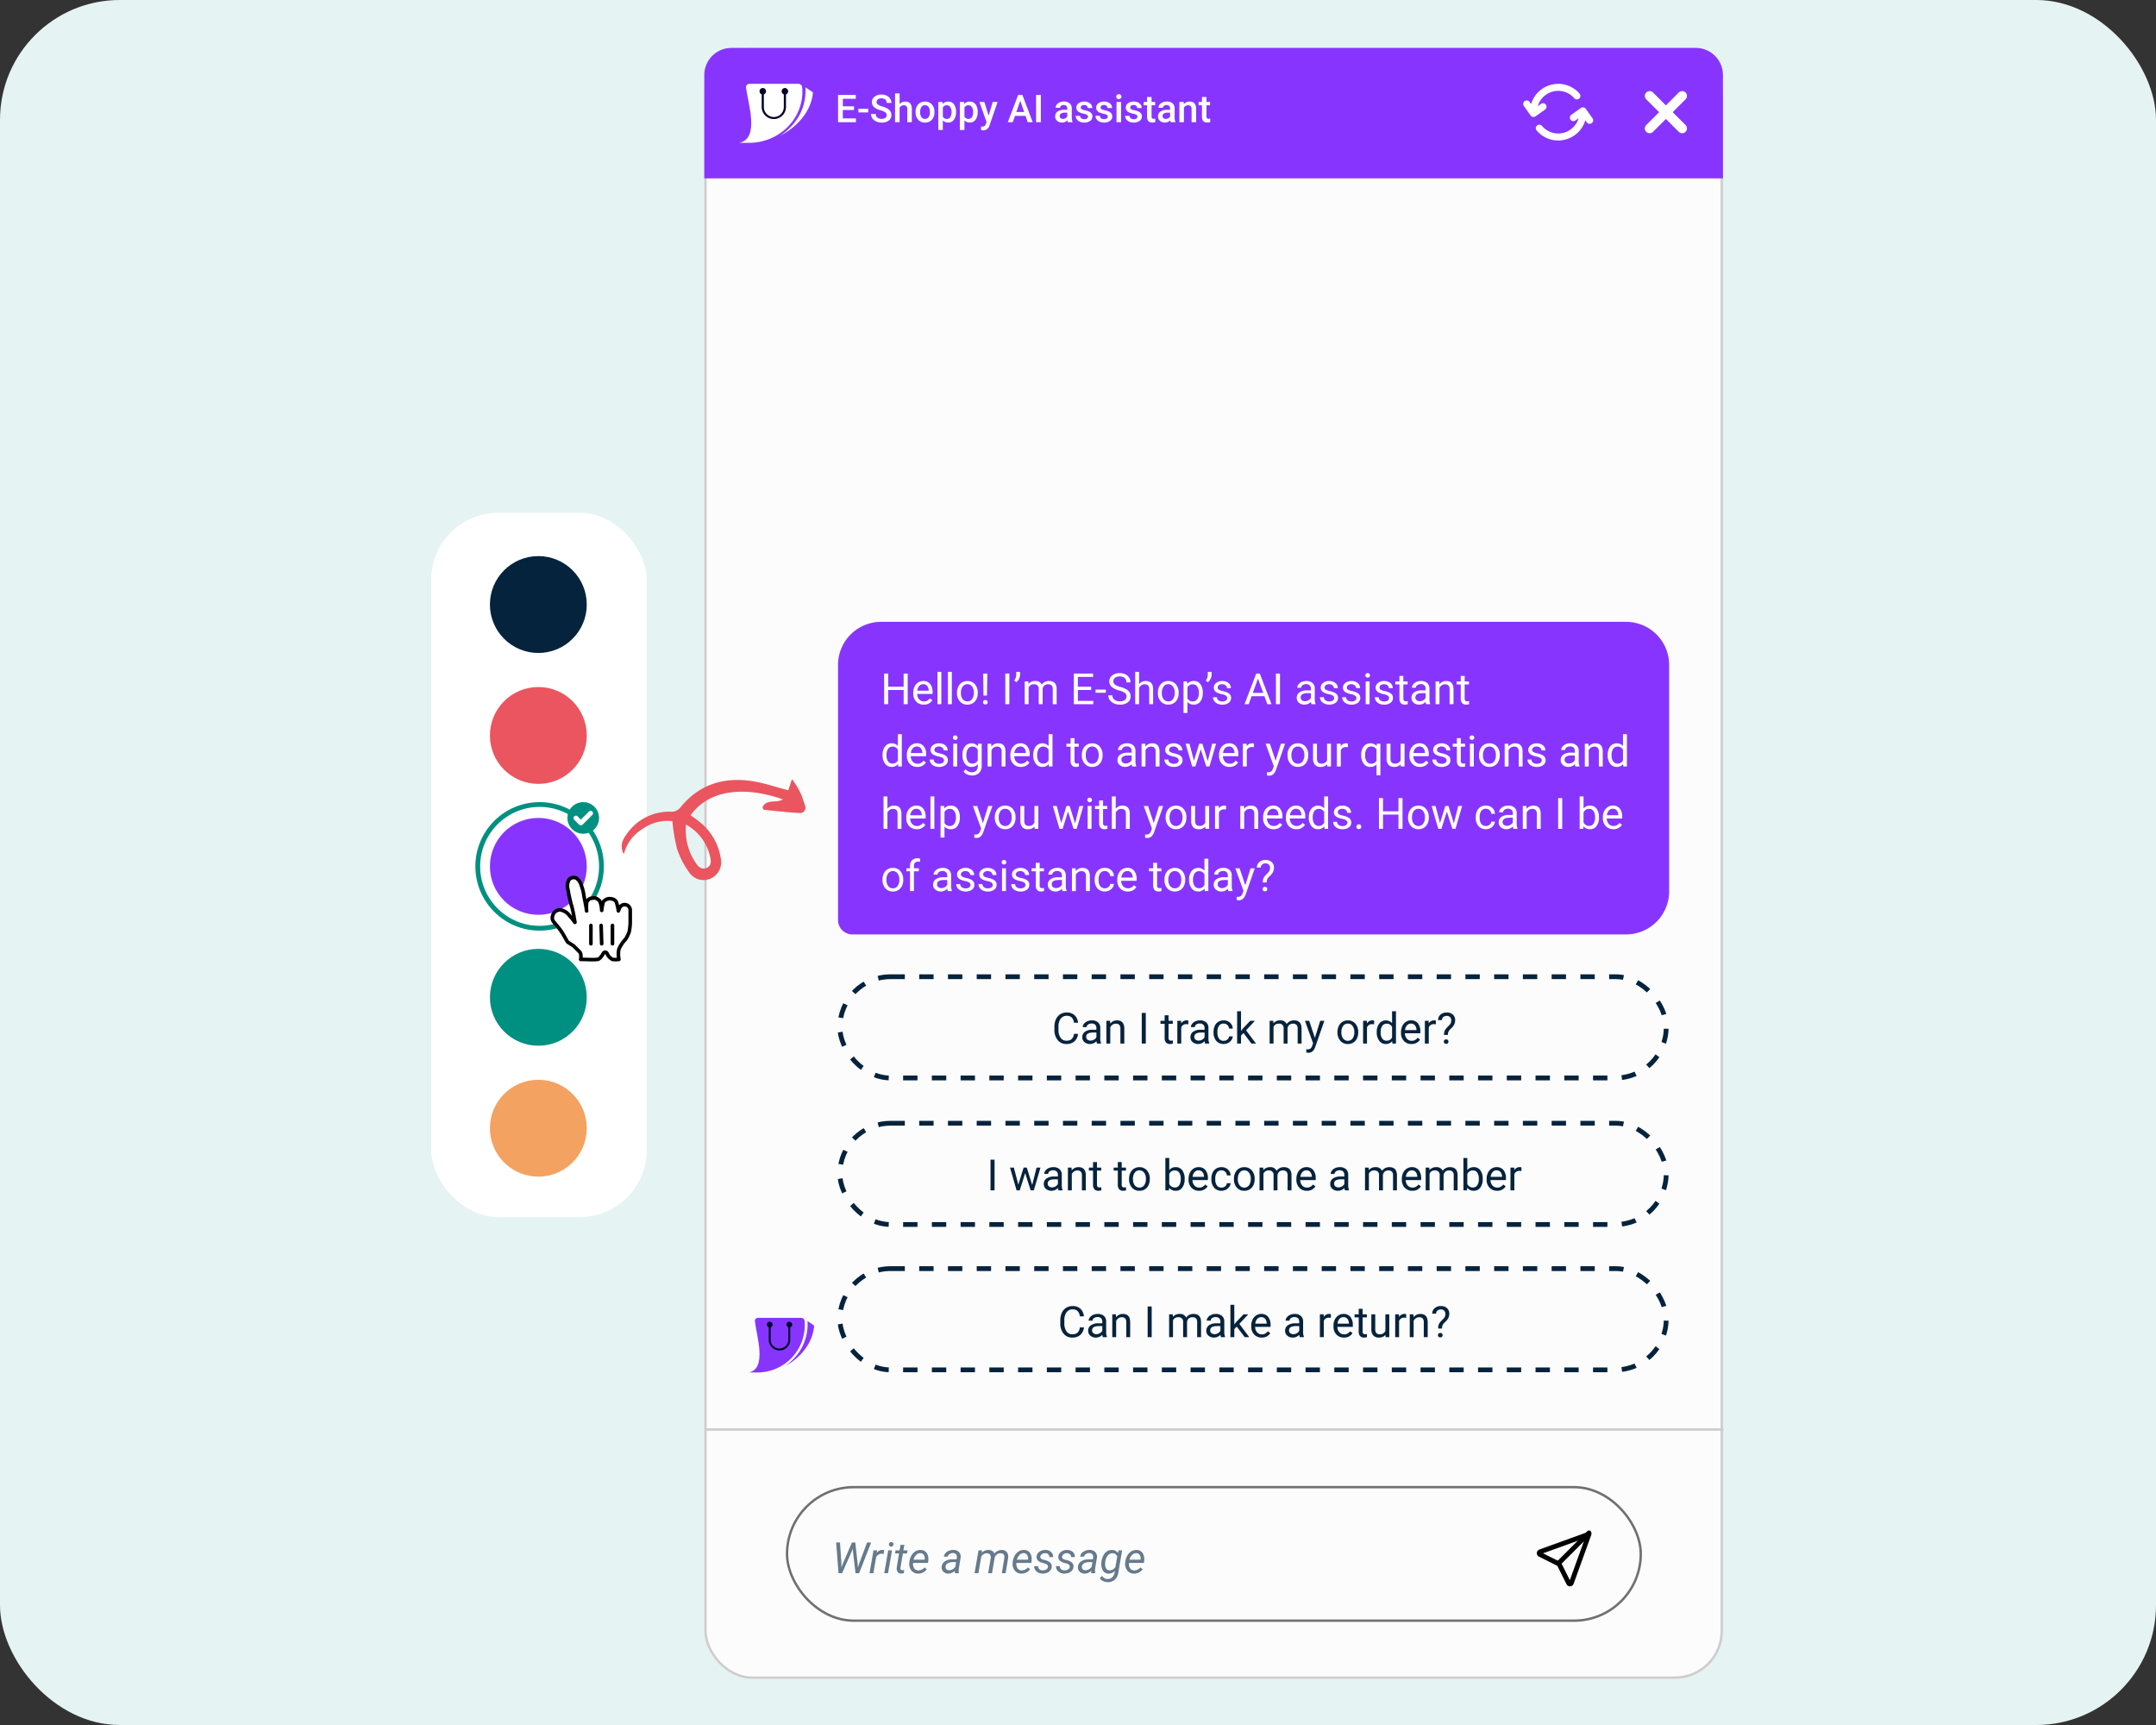 <?xml version="1.0" encoding="UTF-8"?> <svg xmlns="http://www.w3.org/2000/svg" xmlns:xlink="http://www.w3.org/1999/xlink" width="450" height="360" viewBox="0 0 450 360"><rect x="0" y="0" width="450" height="360" fill="#333333" stroke="none"/><defs><clipPath id="clip-path"><path id="Path_51148" data-name="Path 51148" d="M1.9,0a.63.63,0,0,0-.64.715C1.613,3.814,3.848,10.57,0,11.4H1.791A9.882,9.882,0,0,0,11.633.627.69.69,0,0,0,10.946,0Z" fill="#8735fe"></path></clipPath><clipPath id="clip-path-2"><path id="Path_51149" data-name="Path 51149" d="M54.114,12.275a10.418,10.418,0,0,1-1.876,1.613c3.063-1.618,5.809-4.726,6.089-8.475l-1.392-.982a10.354,10.354,0,0,1-2.822,7.844" transform="translate(-52.238 -4.431)" fill="#8735fe"></path></clipPath><clipPath id="clip-path-3"><rect id="Rectangle_18081" data-name="Rectangle 18081" width="13.628" height="11.404" fill="none"></rect></clipPath><clipPath id="clip-path-4"><path id="Path_51148-2" data-name="Path 51148" d="M2.151,0a.693.693,0,0,0-.723.772C1.821,4.117,4.345,11.411,0,12.311H2.023c6.562,0,11.708-5.386,11.115-11.634A.766.766,0,0,0,12.362,0Z" fill="#fff"></path></clipPath><clipPath id="clip-path-5"><path id="Path_51149-2" data-name="Path 51149" d="M54.356,12.819a11.615,11.615,0,0,1-2.118,1.724C55.7,12.814,58.8,9.49,59.115,5.481l-1.572-1.05a10.736,10.736,0,0,1-3.187,8.388" transform="translate(-52.238 -4.431)" fill="#fff"></path></clipPath><clipPath id="clip-path-6"><rect id="Rectangle_18081-2" data-name="Rectangle 18081" width="15.391" height="12.311" fill="none"></rect></clipPath><clipPath id="clip-path-7"><rect id="Rectangle_18864" data-name="Rectangle 18864" width="39.109" height="18.514" fill="#ea555f"></rect></clipPath></defs><g id="Group_34197" data-name="Group 34197" transform="translate(14186 20286)"><rect id="Rectangle_22214" data-name="Rectangle 22214" width="450" height="360" rx="25" transform="translate(-14186 -20286)" fill="#e5f3f2"></rect><g id="Group_33905" data-name="Group 33905" transform="translate(-14035.292 -20300.23)"><g id="Group_27231" data-name="Group 27231" transform="translate(-60.708 121.067)"><g id="Group_27229" data-name="Group 27229"><rect id="Rectangle_18082" data-name="Rectangle 18082" width="45" height="147" rx="14" transform="translate(0 0.164)" fill="#fff"></rect><g id="Group_27228" data-name="Group 27228" transform="translate(9.218 9.218)"><g id="Group_27223" data-name="Group 27223" transform="translate(3.036 0)"><ellipse id="Ellipse_653" data-name="Ellipse 653" cx="10.109" cy="10.109" rx="10.109" ry="10.109" transform="translate(0 0)" fill="#06233d"></ellipse></g><g id="Group_27224" data-name="Group 27224" transform="translate(3.036 27.322)"><ellipse id="Ellipse_653-2" data-name="Ellipse 653" cx="10.109" cy="10.109" rx="10.109" ry="10.109" transform="translate(0 0)" fill="#ea555f"></ellipse></g><g id="Group_27225" data-name="Group 27225" transform="translate(3.036 54.645)"><ellipse id="Ellipse_653-3" data-name="Ellipse 653" cx="10.109" cy="10.109" rx="10.109" ry="10.109" transform="translate(0 0)" fill="#8735fe"></ellipse></g><g id="Group_27226" data-name="Group 27226" transform="translate(3.036 81.967)"><ellipse id="Ellipse_653-4" data-name="Ellipse 653" cx="10.109" cy="10.109" rx="10.109" ry="10.109" transform="translate(0 0)" fill="#009081"></ellipse></g><g id="Group_27227" data-name="Group 27227" transform="translate(3.036 109.289)"><ellipse id="Ellipse_653-5" data-name="Ellipse 653" cx="10.109" cy="10.109" rx="10.109" ry="10.109" transform="translate(0 0)" fill="#f4a261"></ellipse></g><g id="Ellipse_1424" data-name="Ellipse 1424" transform="translate(0 51.344)" fill="none" stroke="#009081" stroke-width="1"><ellipse cx="13.41" cy="13.41" rx="13.41" ry="13.41" stroke="none"></ellipse><ellipse cx="13.41" cy="13.41" rx="12.91" ry="12.91" fill="none"></ellipse></g><g id="greencheck" transform="translate(19.215 51.343)"><ellipse id="Ellipse_656" data-name="Ellipse 656" cx="3.302" cy="3.302" rx="3.302" ry="3.302" transform="translate(0 0)" fill="#009081"></ellipse><path id="whitecheck" d="M9422.154,14867.664l1.035,1.033,2.035-2.037" transform="translate(-9420.381 -14864.338)" fill="none" stroke="#fff" stroke-linecap="round" stroke-linejoin="round" stroke-width="1"></path></g></g></g><g id="Group_27230" data-name="Group 27230" transform="translate(25.281 76.295)"><path id="Path_49413" data-name="Path 49413" d="M11.655,21.887c-.337-.45-.674-1.236-1.349-2.248-.337-.562-1.349-1.686-1.686-2.135a1.33,1.33,0,0,1-.112-1.124,1.585,1.585,0,0,1,1.573-1.236,3,3,0,0,1,1.573.787c.225.225.562.674.787.9s.225.337.45.562c.225.337.337.562.225.112-.112-.562-.225-1.461-.45-2.36a9.117,9.117,0,0,0-.337-1.236c-.112-.562-.225-.9-.337-1.461-.112-.337-.225-1.236-.337-1.686a2.555,2.555,0,0,1,.337-2.023,1.379,1.379,0,0,1,1.461-.225,2.886,2.886,0,0,1,1.012,1.461,9.327,9.327,0,0,1,.562,2.248c.225,1.124.562,2.81.562,3.147a8.45,8.45,0,0,1,0-1.686,1.258,1.258,0,0,1,.787-.9,3.111,3.111,0,0,1,1.012-.112,2.447,2.447,0,0,1,.9.562,4.875,4.875,0,0,1,.45,2.023,10.121,10.121,0,0,1,.337-1.8,2.016,2.016,0,0,1,.787-.562,1.915,1.915,0,0,1,1.124,0,1.3,1.3,0,0,1,.787.562,9.518,9.518,0,0,1,.45,1.911,6.683,6.683,0,0,1,.337-.787,1.163,1.163,0,0,1,2.135.674v2.585a11.073,11.073,0,0,1-.225,1.911,6.82,6.82,0,0,1-.787,1.573,6.821,6.821,0,0,0-1.349,2.023,4.655,4.655,0,0,0-.112,1.124,6.212,6.212,0,0,0,.112,1.012,5.081,5.081,0,0,1-1.349,0,2.4,2.4,0,0,1-1.124-1.236.432.432,0,0,0-.787,0c-.225.45-.787,1.236-1.236,1.236-.787.112-2.36,0-3.484,0,0,0,.225-1.124-.225-1.573l-1.236-1.236Z" transform="translate(-8.434 -8.396)" fill="#fff"></path><path id="Path_49414" data-name="Path 49414" d="M11.655,21.887c-.337-.45-.674-1.236-1.349-2.248-.337-.562-1.349-1.686-1.686-2.135a1.33,1.33,0,0,1-.112-1.124,1.585,1.585,0,0,1,1.573-1.236,3,3,0,0,1,1.573.787c.225.225.562.674.787.9s.225.337.45.562c.225.337.337.562.225.112-.112-.562-.225-1.461-.45-2.36a9.117,9.117,0,0,0-.337-1.236c-.112-.562-.225-.9-.337-1.461-.112-.337-.225-1.236-.337-1.686a2.555,2.555,0,0,1,.337-2.023,1.379,1.379,0,0,1,1.461-.225,2.886,2.886,0,0,1,1.012,1.461,9.327,9.327,0,0,1,.562,2.248c.225,1.124.562,2.81.562,3.147a8.45,8.45,0,0,1,0-1.686,1.258,1.258,0,0,1,.787-.9,3.111,3.111,0,0,1,1.012-.112,2.447,2.447,0,0,1,.9.562,4.875,4.875,0,0,1,.45,2.023,10.121,10.121,0,0,1,.337-1.8,2.016,2.016,0,0,1,.787-.562,1.915,1.915,0,0,1,1.124,0,1.3,1.3,0,0,1,.787.562,9.518,9.518,0,0,1,.45,1.911,6.683,6.683,0,0,1,.337-.787,1.163,1.163,0,0,1,2.135.674v2.585a11.073,11.073,0,0,1-.225,1.911,6.82,6.82,0,0,1-.787,1.573,6.821,6.821,0,0,0-1.349,2.023,4.655,4.655,0,0,0-.112,1.124,6.212,6.212,0,0,0,.112,1.012,5.081,5.081,0,0,1-1.349,0,2.4,2.4,0,0,1-1.124-1.236.432.432,0,0,0-.787,0c-.225.45-.787,1.236-1.236,1.236-.787.112-2.36,0-3.484,0,0,0,.225-1.124-.225-1.573l-1.236-1.236Z" transform="translate(-8.434 -8.396)" fill="none" stroke="#000" stroke-linecap="round" stroke-linejoin="round" stroke-width="0.75"></path><line id="Line_884" data-name="Line 884" y1="3.821" transform="translate(12.549 10.007)" fill="none" stroke="#000" stroke-linecap="round" stroke-width="0.75"></line><line id="Line_885" data-name="Line 885" x1="0.112" y1="3.821" transform="translate(10.189 10.007)" fill="none" stroke="#000" stroke-linecap="round" stroke-width="0.75"></line><line id="Line_886" data-name="Line 886" y2="3.821" transform="translate(8.053 10.007)" fill="none" stroke="#000" stroke-linecap="round" stroke-width="0.75"></line></g></g><g id="Group_33907" data-name="Group 33907" transform="translate(-3.708 24.23)"><g id="Rectangle_18489" data-name="Rectangle 18489" transform="translate(0 0)" fill="#fcfcfc" stroke="#cdcdcd" stroke-width="0.5"><rect width="212.613" height="340.367" rx="10" stroke="none"></rect><rect x="0.25" y="0.25" width="212.113" height="339.867" rx="9.75" fill="none"></rect></g><g id="Rectangle_3161" data-name="Rectangle 3161" transform="translate(17.018 300.112)" fill="none" stroke="#707070" stroke-width="0.5"><rect width="178.693" height="28.364" rx="14.182" stroke="none"></rect><rect x="0.25" y="0.25" width="178.193" height="27.864" rx="13.932" fill="none"></rect></g><path id="Path_11243" data-name="Path 11243" d="M-778,9846.275h212.613" transform="translate(778.116 -9557.941)" fill="none" stroke="#cdcdcd" stroke-width="0.5"></path><path id="Rectangle_18490" data-name="Rectangle 18490" d="M9,0H164.471a9,9,0,0,1,9,9V56.237a9,9,0,0,1-9,9H3a3,3,0,0,1-3-3V9A9,9,0,0,1,9,0Z" transform="translate(27.914 119.774)" fill="#8735fe"></path><g id="Rectangle_18860" data-name="Rectangle 18860" transform="translate(27.797 193.339)" fill="none" stroke="#06233d" stroke-width="1" stroke-dasharray="3"><rect width="173.471" height="22.124" rx="11.062" stroke="none"></rect><rect x="0.5" y="0.5" width="172.471" height="21.124" rx="10.562" fill="none"></rect></g><g id="Rectangle_18861" data-name="Rectangle 18861" transform="translate(27.797 223.918)" fill="none" stroke="#06233d" stroke-width="1" stroke-dasharray="3"><rect width="173.471" height="22.124" rx="11.062" stroke="none"></rect><rect x="0.5" y="0.5" width="172.471" height="21.124" rx="10.562" fill="none"></rect></g><g id="Rectangle_18862" data-name="Rectangle 18862" transform="translate(27.797 254.255)" fill="none" stroke="#06233d" stroke-width="1" stroke-dasharray="3"><rect width="173.471" height="22.124" rx="11.062" stroke="none"></rect><rect x="0.5" y="0.5" width="172.471" height="21.124" rx="10.562" fill="none"></rect></g><path id="Path_68641" data-name="Path 68641" d="M5.66,9H4.812V6.042H1.586V9H.743V2.6h.844V5.353H4.812V2.6H5.66ZM9,9.088a2.078,2.078,0,0,1-1.573-.635,2.357,2.357,0,0,1-.606-1.7V6.6a2.853,2.853,0,0,1,.27-1.263,2.108,2.108,0,0,1,.756-.87A1.9,1.9,0,0,1,8.9,4.157a1.781,1.781,0,0,1,1.441.611,2.645,2.645,0,0,1,.514,1.749v.338H7.638a1.69,1.69,0,0,0,.411,1.136,1.292,1.292,0,0,0,1,.433,1.416,1.416,0,0,0,.729-.176,1.833,1.833,0,0,0,.523-.466l.5.387A2,2,0,0,1,9,9.088ZM8.9,4.825a1.084,1.084,0,0,0-.826.358,1.741,1.741,0,0,0-.413,1h2.382V6.126a1.548,1.548,0,0,0-.334-.96A1.021,1.021,0,0,0,8.9,4.825ZM12.683,9H11.87V2.25h.813Zm2.184,0h-.813V2.25h.813Zm1.085-2.421a2.808,2.808,0,0,1,.275-1.257,2.049,2.049,0,0,1,.765-.861,2.081,2.081,0,0,1,1.118-.3,2.005,2.005,0,0,1,1.571.672,2.587,2.587,0,0,1,.6,1.789v.057a2.833,2.833,0,0,1-.266,1.246,2.019,2.019,0,0,1-.76.859,2.105,2.105,0,0,1-1.136.308,2,2,0,0,1-1.567-.672,2.574,2.574,0,0,1-.6-1.78Zm.817.1a2.034,2.034,0,0,0,.367,1.27A1.243,1.243,0,0,0,19.1,7.939a2.224,2.224,0,0,0,.365-1.36A2.031,2.031,0,0,0,19.1,5.311a1.181,1.181,0,0,0-.987-.486,1.167,1.167,0,0,0-.971.479A2.208,2.208,0,0,0,16.77,6.675Zm5.44.519h-.734L21.419,2.6h.853Zm-.822,1.4a.477.477,0,0,1,.121-.332.458.458,0,0,1,.358-.134.465.465,0,0,1,.36.134.472.472,0,0,1,.123.332.457.457,0,0,1-.123.327.474.474,0,0,1-.36.13.466.466,0,0,1-.358-.13A.461.461,0,0,1,21.388,8.591ZM26.877,9h-.844V2.6h.844Zm1.472-4.6-.461-.316a2.115,2.115,0,0,0,.422-1.2V2.25h.8v.571A2.032,2.032,0,0,1,28.9,3.7,2.023,2.023,0,0,1,28.349,4.4Zm2.5-.158.022.527a1.756,1.756,0,0,1,1.411-.615,1.359,1.359,0,0,1,1.358.765,1.8,1.8,0,0,1,.617-.554,1.824,1.824,0,0,1,.9-.211q1.564,0,1.591,1.657V9h-.813V5.862a1.092,1.092,0,0,0-.233-.762,1.026,1.026,0,0,0-.782-.253,1.078,1.078,0,0,0-.751.27,1.1,1.1,0,0,0-.347.727V9h-.817V5.884a.907.907,0,0,0-1.015-1.037,1.088,1.088,0,0,0-1.094.681V9h-.813V4.245Zm13.1,1.8H41.177V8.31H44.4V9H40.333V2.6h4.021V3.3H41.177V5.353H43.95Zm3.063.571H44.868V5.95h2.145Zm2.8-.466a3.967,3.967,0,0,1-1.58-.767,1.465,1.465,0,0,1-.494-1.123,1.548,1.548,0,0,1,.6-1.25,2.4,2.4,0,0,1,1.571-.494,2.621,2.621,0,0,1,1.176.255,1.933,1.933,0,0,1,.8.7,1.8,1.8,0,0,1,.283.98h-.848a1.164,1.164,0,0,0-.369-.912,1.5,1.5,0,0,0-1.042-.332,1.539,1.539,0,0,0-.973.275.916.916,0,0,0-.349.762.824.824,0,0,0,.332.661,3.257,3.257,0,0,0,1.129.494A5.23,5.23,0,0,1,51.3,5.9a1.894,1.894,0,0,1,.668.631,1.61,1.61,0,0,1,.218.848,1.5,1.5,0,0,1-.606,1.246,2.586,2.586,0,0,1-1.622.468,3.008,3.008,0,0,1-1.23-.253,2.071,2.071,0,0,1-.881-.692,1.689,1.689,0,0,1-.31-1h.848a1.1,1.1,0,0,0,.428.916,1.8,1.8,0,0,0,1.145.336,1.658,1.658,0,0,0,1.024-.272.885.885,0,0,0,.356-.743.869.869,0,0,0-.33-.727A3.8,3.8,0,0,0,49.816,6.148Zm4.14-1.327a1.728,1.728,0,0,1,1.406-.664q1.507,0,1.521,1.7V9H56.07V5.854a1.1,1.1,0,0,0-.235-.76.942.942,0,0,0-.719-.246,1.173,1.173,0,0,0-.694.211,1.432,1.432,0,0,0-.466.554V9h-.813V2.25h.813Zm3.929,1.758a2.808,2.808,0,0,1,.275-1.257,2.049,2.049,0,0,1,.765-.861,2.081,2.081,0,0,1,1.118-.3,2.005,2.005,0,0,1,1.571.672,2.587,2.587,0,0,1,.6,1.789v.057a2.833,2.833,0,0,1-.266,1.246,2.019,2.019,0,0,1-.76.859,2.105,2.105,0,0,1-1.136.308,2,2,0,0,1-1.567-.672,2.574,2.574,0,0,1-.6-1.78Zm.817.1a2.034,2.034,0,0,0,.367,1.27,1.243,1.243,0,0,0,1.967-.007,2.224,2.224,0,0,0,.365-1.36,2.031,2.031,0,0,0-.371-1.268,1.181,1.181,0,0,0-.987-.486,1.167,1.167,0,0,0-.971.479A2.208,2.208,0,0,0,58.7,6.675Zm8.547,0a2.847,2.847,0,0,1-.5,1.749,1.592,1.592,0,0,1-1.345.664,1.744,1.744,0,0,1-1.362-.549v2.29h-.813V4.245h.743l.04.527a1.675,1.675,0,0,1,1.38-.615,1.621,1.621,0,0,1,1.356.646,2.878,2.878,0,0,1,.5,1.8Zm-.813-.092a2.1,2.1,0,0,0-.343-1.27,1.1,1.1,0,0,0-.94-.466,1.2,1.2,0,0,0-1.107.655V7.774a1.2,1.2,0,0,0,1.116.65,1.1,1.1,0,0,0,.929-.464A2.293,2.293,0,0,0,66.437,6.583Zm1.9-2.18-.461-.316a2.115,2.115,0,0,0,.422-1.2V2.25h.8v.571a2.032,2.032,0,0,1-.218.877A2.023,2.023,0,0,1,68.339,4.4Zm4.017,3.335a.6.6,0,0,0-.248-.512,2.39,2.39,0,0,0-.866-.314,4.093,4.093,0,0,1-.98-.316,1.394,1.394,0,0,1-.536-.439,1.051,1.051,0,0,1-.174-.606,1.233,1.233,0,0,1,.494-.989,1.931,1.931,0,0,1,1.263-.4,1.987,1.987,0,0,1,1.312.417,1.326,1.326,0,0,1,.5,1.068h-.817a.734.734,0,0,0-.283-.576,1.062,1.062,0,0,0-.714-.242,1.111,1.111,0,0,0-.694.193.609.609,0,0,0-.25.505.493.493,0,0,0,.233.444,2.866,2.866,0,0,0,.842.286,4.385,4.385,0,0,1,.987.325,1.439,1.439,0,0,1,.56.455,1.118,1.118,0,0,1,.182.648,1.217,1.217,0,0,1-.51,1.022,2.138,2.138,0,0,1-1.323.385,2.394,2.394,0,0,1-1.011-.2,1.644,1.644,0,0,1-.688-.565,1.361,1.361,0,0,1-.248-.784H70.2a.842.842,0,0,0,.327.648,1.27,1.27,0,0,0,.806.24,1.311,1.311,0,0,0,.74-.187A.574.574,0,0,0,72.356,7.739Zm7.761-.409H77.436L76.834,9h-.87l2.443-6.4h.738L81.593,9h-.866Zm-2.426-.694h2.175l-1.09-2.993ZM83.36,9h-.844V2.6h.844Zm6.579,0a1.708,1.708,0,0,1-.114-.5,1.814,1.814,0,0,1-1.354.589,1.678,1.678,0,0,1-1.154-.4,1.287,1.287,0,0,1-.45-1.009,1.344,1.344,0,0,1,.565-1.154,2.662,2.662,0,0,1,1.589-.411h.791V5.744a.913.913,0,0,0-.255-.679,1.024,1.024,0,0,0-.751-.253,1.185,1.185,0,0,0-.729.22.647.647,0,0,0-.294.532h-.817a1.122,1.122,0,0,1,.253-.688,1.725,1.725,0,0,1,.686-.525,2.306,2.306,0,0,1,.951-.193,1.88,1.88,0,0,1,1.288.411A1.482,1.482,0,0,1,90.624,5.7V7.888a2.676,2.676,0,0,0,.167,1.042V9Zm-1.349-.62a1.429,1.429,0,0,0,.725-.2,1.2,1.2,0,0,0,.5-.514V6.693h-.637q-1.494,0-1.494.875a.74.74,0,0,0,.255.6A.98.98,0,0,0,88.589,8.38Zm6.078-.642a.6.6,0,0,0-.248-.512,2.39,2.39,0,0,0-.866-.314,4.093,4.093,0,0,1-.98-.316,1.394,1.394,0,0,1-.536-.439,1.051,1.051,0,0,1-.174-.606,1.233,1.233,0,0,1,.494-.989,1.931,1.931,0,0,1,1.263-.4,1.987,1.987,0,0,1,1.312.417,1.326,1.326,0,0,1,.5,1.068h-.817a.734.734,0,0,0-.283-.576,1.062,1.062,0,0,0-.714-.242,1.111,1.111,0,0,0-.694.193.609.609,0,0,0-.25.505.493.493,0,0,0,.233.444,2.866,2.866,0,0,0,.842.286,4.385,4.385,0,0,1,.987.325,1.439,1.439,0,0,1,.56.455,1.118,1.118,0,0,1,.182.648A1.217,1.217,0,0,1,94.97,8.7a2.138,2.138,0,0,1-1.323.385,2.394,2.394,0,0,1-1.011-.2,1.644,1.644,0,0,1-.688-.565,1.361,1.361,0,0,1-.248-.784h.813a.842.842,0,0,0,.327.648,1.27,1.27,0,0,0,.806.24,1.311,1.311,0,0,0,.74-.187A.574.574,0,0,0,94.667,7.739Zm4.641,0a.6.6,0,0,0-.248-.512,2.39,2.39,0,0,0-.866-.314,4.093,4.093,0,0,1-.98-.316,1.394,1.394,0,0,1-.536-.439A1.051,1.051,0,0,1,96.5,5.55,1.233,1.233,0,0,1,97,4.562a1.931,1.931,0,0,1,1.263-.4,1.987,1.987,0,0,1,1.312.417,1.326,1.326,0,0,1,.5,1.068h-.817a.734.734,0,0,0-.283-.576,1.062,1.062,0,0,0-.714-.242,1.111,1.111,0,0,0-.694.193.609.609,0,0,0-.25.505.493.493,0,0,0,.233.444,2.866,2.866,0,0,0,.842.286,4.385,4.385,0,0,1,.987.325,1.439,1.439,0,0,1,.56.455,1.118,1.118,0,0,1,.182.648,1.217,1.217,0,0,1-.51,1.022,2.138,2.138,0,0,1-1.323.385,2.394,2.394,0,0,1-1.011-.2,1.644,1.644,0,0,1-.688-.565,1.361,1.361,0,0,1-.248-.784h.813a.842.842,0,0,0,.327.648,1.27,1.27,0,0,0,.806.24,1.311,1.311,0,0,0,.74-.187A.574.574,0,0,0,99.308,7.739ZM102.063,9h-.813V4.245h.813Zm-.879-6.016a.485.485,0,0,1,.121-.334.454.454,0,0,1,.358-.136.461.461,0,0,1,.36.136.48.48,0,0,1,.123.334.464.464,0,0,1-.123.33.469.469,0,0,1-.36.132.462.462,0,0,1-.358-.132A.469.469,0,0,1,101.184,2.984Zm4.948,4.755a.6.6,0,0,0-.248-.512,2.39,2.39,0,0,0-.866-.314,4.093,4.093,0,0,1-.98-.316,1.394,1.394,0,0,1-.536-.439,1.051,1.051,0,0,1-.174-.606,1.233,1.233,0,0,1,.494-.989,1.931,1.931,0,0,1,1.263-.4,1.987,1.987,0,0,1,1.312.417,1.326,1.326,0,0,1,.5,1.068h-.817a.734.734,0,0,0-.283-.576,1.062,1.062,0,0,0-.714-.242,1.111,1.111,0,0,0-.694.193.609.609,0,0,0-.25.505.493.493,0,0,0,.233.444,2.866,2.866,0,0,0,.842.286,4.385,4.385,0,0,1,.987.325,1.439,1.439,0,0,1,.56.455,1.118,1.118,0,0,1,.182.648,1.217,1.217,0,0,1-.51,1.022,2.138,2.138,0,0,1-1.323.385,2.394,2.394,0,0,1-1.011-.2,1.644,1.644,0,0,1-.688-.565,1.361,1.361,0,0,1-.248-.784h.813a.842.842,0,0,0,.327.648,1.27,1.27,0,0,0,.806.24,1.311,1.311,0,0,0,.74-.187A.574.574,0,0,0,106.132,7.739Zm2.975-4.645V4.245H110v.628h-.888V7.822a.659.659,0,0,0,.119.428.5.5,0,0,0,.4.143,1.968,1.968,0,0,0,.387-.053V9a2.357,2.357,0,0,1-.624.088,1.012,1.012,0,0,1-.822-.33,1.416,1.416,0,0,1-.277-.936V4.874h-.866V4.245h.866V3.094ZM113.88,9a1.708,1.708,0,0,1-.114-.5,1.814,1.814,0,0,1-1.354.589,1.678,1.678,0,0,1-1.154-.4,1.287,1.287,0,0,1-.45-1.009,1.344,1.344,0,0,1,.565-1.154,2.662,2.662,0,0,1,1.589-.411h.791V5.744a.913.913,0,0,0-.255-.679,1.024,1.024,0,0,0-.751-.253,1.185,1.185,0,0,0-.729.22.647.647,0,0,0-.294.532H110.9a1.122,1.122,0,0,1,.253-.688,1.725,1.725,0,0,1,.686-.525,2.306,2.306,0,0,1,.951-.193,1.88,1.88,0,0,1,1.288.411,1.482,1.482,0,0,1,.483,1.132V7.888a2.676,2.676,0,0,0,.167,1.042V9Zm-1.349-.62a1.429,1.429,0,0,0,.725-.2,1.2,1.2,0,0,0,.5-.514V6.693h-.637q-1.494,0-1.494.875a.74.74,0,0,0,.255.6A.98.98,0,0,0,112.531,8.38Zm4.078-4.135.026.6a1.733,1.733,0,0,1,1.424-.686q1.507,0,1.521,1.7V9h-.813V5.854a1.1,1.1,0,0,0-.235-.76.942.942,0,0,0-.719-.246,1.173,1.173,0,0,0-.694.211,1.432,1.432,0,0,0-.466.554V9h-.813V4.245Zm5.3-1.151V4.245h.888v.628h-.888V7.822a.659.659,0,0,0,.119.428.5.5,0,0,0,.4.143,1.968,1.968,0,0,0,.387-.053V9a2.357,2.357,0,0,1-.624.088,1.012,1.012,0,0,1-.822-.33,1.416,1.416,0,0,1-.277-.936V4.874h-.866V4.245h.866V3.094ZM.417,19.583a2.785,2.785,0,0,1,.519-1.76,1.64,1.64,0,0,1,1.358-.666,1.649,1.649,0,0,1,1.323.571V15.25H4.43V22H3.683l-.04-.51a1.656,1.656,0,0,1-1.358.6,1.624,1.624,0,0,1-1.347-.677,2.817,2.817,0,0,1-.521-1.767Zm.813.092a2.109,2.109,0,0,0,.334,1.266,1.08,1.08,0,0,0,.923.457A1.186,1.186,0,0,0,3.617,20.7V18.52A1.2,1.2,0,0,0,2.5,17.847a1.085,1.085,0,0,0-.932.461A2.322,2.322,0,0,0,1.23,19.675Zm6.434,2.413a2.078,2.078,0,0,1-1.573-.635,2.357,2.357,0,0,1-.606-1.7V19.6a2.853,2.853,0,0,1,.27-1.263,2.108,2.108,0,0,1,.756-.87,1.9,1.9,0,0,1,1.052-.314A1.781,1.781,0,0,1,9,17.768a2.645,2.645,0,0,1,.514,1.749v.338H6.3a1.69,1.69,0,0,0,.411,1.136,1.292,1.292,0,0,0,1,.433,1.416,1.416,0,0,0,.729-.176,1.833,1.833,0,0,0,.523-.466l.5.387A2,2,0,0,1,7.664,22.088Zm-.1-4.263a1.084,1.084,0,0,0-.826.358,1.741,1.741,0,0,0-.413,1H8.706v-.062a1.548,1.548,0,0,0-.334-.96A1.021,1.021,0,0,0,7.563,17.825Zm5.665,2.914a.6.6,0,0,0-.248-.512,2.39,2.39,0,0,0-.866-.314,4.093,4.093,0,0,1-.98-.316,1.394,1.394,0,0,1-.536-.439,1.051,1.051,0,0,1-.174-.606,1.233,1.233,0,0,1,.494-.989,1.931,1.931,0,0,1,1.263-.4,1.987,1.987,0,0,1,1.312.417,1.326,1.326,0,0,1,.5,1.068h-.817a.734.734,0,0,0-.283-.576,1.062,1.062,0,0,0-.714-.242,1.111,1.111,0,0,0-.694.193.609.609,0,0,0-.25.505.493.493,0,0,0,.233.444,2.866,2.866,0,0,0,.842.286,4.385,4.385,0,0,1,.987.325,1.439,1.439,0,0,1,.56.455,1.118,1.118,0,0,1,.182.648,1.217,1.217,0,0,1-.51,1.022,2.138,2.138,0,0,1-1.323.385,2.394,2.394,0,0,1-1.011-.2,1.644,1.644,0,0,1-.688-.565,1.361,1.361,0,0,1-.248-.784h.813a.842.842,0,0,0,.327.648,1.27,1.27,0,0,0,.806.24,1.311,1.311,0,0,0,.74-.187A.574.574,0,0,0,13.228,20.739ZM15.983,22H15.17V17.245h.813ZM15.1,15.984a.485.485,0,0,1,.121-.334.454.454,0,0,1,.358-.136.461.461,0,0,1,.36.136.48.48,0,0,1,.123.334.464.464,0,0,1-.123.33.469.469,0,0,1-.36.132.462.462,0,0,1-.358-.132A.469.469,0,0,1,15.1,15.984Zm1.986,3.6a2.8,2.8,0,0,1,.514-1.769,1.773,1.773,0,0,1,2.72-.042l.04-.527h.743v4.641a1.934,1.934,0,0,1-.547,1.455,2.019,2.019,0,0,1-1.47.532,2.446,2.446,0,0,1-1.006-.22,1.732,1.732,0,0,1-.751-.6l.422-.488a1.59,1.59,0,0,0,1.279.646,1.246,1.246,0,0,0,.925-.334,1.277,1.277,0,0,0,.332-.94v-.409a1.671,1.671,0,0,1-1.332.563,1.624,1.624,0,0,1-1.351-.672A2.938,2.938,0,0,1,17.09,19.583Zm.817.092a2.132,2.132,0,0,0,.33,1.263,1.071,1.071,0,0,0,.923.459,1.191,1.191,0,0,0,1.129-.7V18.528a1.2,1.2,0,0,0-1.121-.681,1.081,1.081,0,0,0-.927.461A2.322,2.322,0,0,0,17.908,19.675Zm5.194-2.43.026.6a1.733,1.733,0,0,1,1.424-.686q1.507,0,1.521,1.7V22H25.26V18.854a1.1,1.1,0,0,0-.235-.76.942.942,0,0,0-.719-.246,1.173,1.173,0,0,0-.694.211,1.432,1.432,0,0,0-.466.554V22h-.813V17.245Zm6.17,4.843a2.078,2.078,0,0,1-1.573-.635,2.357,2.357,0,0,1-.606-1.7V19.6a2.853,2.853,0,0,1,.27-1.263,2.108,2.108,0,0,1,.756-.87,1.9,1.9,0,0,1,1.052-.314,1.781,1.781,0,0,1,1.441.611,2.645,2.645,0,0,1,.514,1.749v.338H27.905a1.69,1.69,0,0,0,.411,1.136,1.292,1.292,0,0,0,1,.433,1.416,1.416,0,0,0,.729-.176,1.833,1.833,0,0,0,.523-.466l.5.387A2,2,0,0,1,29.272,22.088Zm-.1-4.263a1.084,1.084,0,0,0-.826.358,1.741,1.741,0,0,0-.413,1h2.382v-.062a1.548,1.548,0,0,0-.334-.96A1.021,1.021,0,0,0,29.171,17.825Zm2.7,1.758a2.785,2.785,0,0,1,.519-1.76,1.764,1.764,0,0,1,2.681-.094V15.25h.813V22h-.747l-.04-.51a1.656,1.656,0,0,1-1.358.6,1.624,1.624,0,0,1-1.347-.677,2.817,2.817,0,0,1-.521-1.767Zm.813.092a2.109,2.109,0,0,0,.334,1.266,1.08,1.08,0,0,0,.923.457,1.186,1.186,0,0,0,1.129-.694V18.52a1.2,1.2,0,0,0-1.121-.672,1.085,1.085,0,0,0-.932.461A2.322,2.322,0,0,0,32.682,19.675Zm7.792-3.582v1.151h.888v.628h-.888v2.949a.659.659,0,0,0,.119.428.5.5,0,0,0,.4.143,1.968,1.968,0,0,0,.387-.053V22a2.357,2.357,0,0,1-.624.088,1.012,1.012,0,0,1-.822-.33,1.416,1.416,0,0,1-.277-.936V17.874h-.866v-.628h.866V16.094Zm1.534,3.485a2.808,2.808,0,0,1,.275-1.257,2.049,2.049,0,0,1,.765-.861,2.081,2.081,0,0,1,1.118-.3,2.005,2.005,0,0,1,1.571.672,2.587,2.587,0,0,1,.6,1.789v.057a2.833,2.833,0,0,1-.266,1.246,2.019,2.019,0,0,1-.76.859,2.105,2.105,0,0,1-1.136.308,2,2,0,0,1-1.567-.672,2.574,2.574,0,0,1-.6-1.78Zm.817.1a2.034,2.034,0,0,0,.367,1.27,1.243,1.243,0,0,0,1.967-.007,2.224,2.224,0,0,0,.365-1.36,2.031,2.031,0,0,0-.371-1.268,1.181,1.181,0,0,0-.987-.486,1.167,1.167,0,0,0-.971.479A2.208,2.208,0,0,0,42.825,19.675ZM52.519,22a1.708,1.708,0,0,1-.114-.5,1.814,1.814,0,0,1-1.354.589,1.678,1.678,0,0,1-1.154-.4,1.287,1.287,0,0,1-.45-1.009,1.344,1.344,0,0,1,.565-1.154,2.662,2.662,0,0,1,1.589-.411h.791v-.374a.913.913,0,0,0-.255-.679,1.024,1.024,0,0,0-.751-.253,1.185,1.185,0,0,0-.729.22.647.647,0,0,0-.294.532h-.817a1.122,1.122,0,0,1,.253-.688,1.725,1.725,0,0,1,.686-.525,2.306,2.306,0,0,1,.951-.193,1.88,1.88,0,0,1,1.288.411A1.482,1.482,0,0,1,53.2,18.7v2.188a2.676,2.676,0,0,0,.167,1.042V22Zm-1.349-.62a1.429,1.429,0,0,0,.725-.2,1.2,1.2,0,0,0,.5-.514v-.976h-.637q-1.494,0-1.494.875a.74.74,0,0,0,.255.6A.98.98,0,0,0,51.17,21.38Zm4.078-4.135.026.6a1.733,1.733,0,0,1,1.424-.686q1.507,0,1.521,1.7V22h-.813V18.854a1.1,1.1,0,0,0-.235-.76.942.942,0,0,0-.719-.246,1.173,1.173,0,0,0-.694.211,1.432,1.432,0,0,0-.466.554V22h-.813V17.245Zm6.965,3.494a.6.6,0,0,0-.248-.512,2.39,2.39,0,0,0-.866-.314,4.093,4.093,0,0,1-.98-.316,1.394,1.394,0,0,1-.536-.439,1.051,1.051,0,0,1-.174-.606,1.233,1.233,0,0,1,.494-.989,1.931,1.931,0,0,1,1.263-.4,1.987,1.987,0,0,1,1.312.417,1.326,1.326,0,0,1,.5,1.068h-.817a.734.734,0,0,0-.283-.576,1.062,1.062,0,0,0-.714-.242,1.111,1.111,0,0,0-.694.193.609.609,0,0,0-.25.505.493.493,0,0,0,.233.444,2.866,2.866,0,0,0,.842.286,4.385,4.385,0,0,1,.987.325,1.439,1.439,0,0,1,.56.455,1.118,1.118,0,0,1,.182.648,1.217,1.217,0,0,1-.51,1.022,2.138,2.138,0,0,1-1.323.385,2.394,2.394,0,0,1-1.011-.2,1.644,1.644,0,0,1-.688-.565,1.361,1.361,0,0,1-.248-.784h.813a.842.842,0,0,0,.327.648,1.27,1.27,0,0,0,.806.24,1.311,1.311,0,0,0,.74-.187A.574.574,0,0,0,62.213,20.739Zm6.082.141.914-3.634h.813L68.638,22h-.659l-1.156-3.6L65.7,22h-.659l-1.38-4.755h.809L65.4,20.8l1.107-3.56h.655Zm4.526,1.208a2.078,2.078,0,0,1-1.573-.635,2.357,2.357,0,0,1-.606-1.7V19.6a2.853,2.853,0,0,1,.27-1.263,2.108,2.108,0,0,1,.756-.87,1.9,1.9,0,0,1,1.052-.314,1.781,1.781,0,0,1,1.441.611,2.645,2.645,0,0,1,.514,1.749v.338H71.455a1.69,1.69,0,0,0,.411,1.136,1.292,1.292,0,0,0,1,.433,1.416,1.416,0,0,0,.729-.176,1.833,1.833,0,0,0,.523-.466l.5.387A2,2,0,0,1,72.822,22.088Zm-.1-4.263a1.084,1.084,0,0,0-.826.358,1.741,1.741,0,0,0-.413,1h2.382v-.062a1.548,1.548,0,0,0-.334-.96A1.021,1.021,0,0,0,72.721,17.825Zm5.194.149a2.436,2.436,0,0,0-.4-.031,1.071,1.071,0,0,0-1.085.681V22h-.813V17.245h.791l.013.549a1.266,1.266,0,0,1,1.134-.637.831.831,0,0,1,.36.062Zm4.531,2.834,1.107-3.564h.87l-1.912,5.489Q82.068,23.92,81.1,23.92l-.154-.013-.3-.057v-.659l.22.018a1.082,1.082,0,0,0,.644-.167,1.209,1.209,0,0,0,.38-.611l.18-.483-1.7-4.7h.888Zm2.487-1.23a2.808,2.808,0,0,1,.275-1.257,2.049,2.049,0,0,1,.765-.861,2.081,2.081,0,0,1,1.118-.3,2.005,2.005,0,0,1,1.571.672,2.587,2.587,0,0,1,.6,1.789v.057A2.833,2.833,0,0,1,89,20.921a2.019,2.019,0,0,1-.76.859,2.105,2.105,0,0,1-1.136.308,2,2,0,0,1-1.567-.672,2.574,2.574,0,0,1-.6-1.78Zm.817.1a2.034,2.034,0,0,0,.367,1.27,1.243,1.243,0,0,0,1.967-.007,2.224,2.224,0,0,0,.365-1.36,2.031,2.031,0,0,0-.371-1.268,1.181,1.181,0,0,0-.987-.486,1.167,1.167,0,0,0-.971.479A2.208,2.208,0,0,0,85.75,19.675Zm7.466,1.854a1.727,1.727,0,0,1-1.393.558,1.478,1.478,0,0,1-1.158-.442,1.912,1.912,0,0,1-.4-1.307V17.245h.813v3.072q0,1.081.879,1.081a1.217,1.217,0,0,0,1.239-.694V17.245h.813V22h-.773Zm4.324-3.555a2.436,2.436,0,0,0-.4-.031,1.071,1.071,0,0,0-1.085.681V22h-.813V17.245h.791l.013.549a1.266,1.266,0,0,1,1.134-.637.831.831,0,0,1,.36.062Zm2.777,1.608a2.791,2.791,0,0,1,.514-1.773,1.815,1.815,0,0,1,2.711-.086l.035-.479h.747v6.583h-.813V21.561a1.706,1.706,0,0,1-1.31.527,1.64,1.64,0,0,1-1.373-.67,2.853,2.853,0,0,1-.512-1.778Zm.813.092a2.116,2.116,0,0,0,.345,1.283,1.1,1.1,0,0,0,.929.466,1.217,1.217,0,0,0,1.107-.642V18.454a1.221,1.221,0,0,0-1.1-.628,1.106,1.106,0,0,0-.936.468A2.3,2.3,0,0,0,101.131,19.675Zm7.436,1.854a1.727,1.727,0,0,1-1.393.558,1.478,1.478,0,0,1-1.158-.442,1.912,1.912,0,0,1-.4-1.307V17.245h.813v3.072q0,1.081.879,1.081a1.217,1.217,0,0,0,1.239-.694V17.245h.813V22h-.773Zm4,.558a2.078,2.078,0,0,1-1.573-.635,2.357,2.357,0,0,1-.606-1.7V19.6a2.853,2.853,0,0,1,.27-1.263,2.108,2.108,0,0,1,.756-.87,1.9,1.9,0,0,1,1.052-.314,1.781,1.781,0,0,1,1.441.611,2.645,2.645,0,0,1,.514,1.749v.338H111.2a1.69,1.69,0,0,0,.411,1.136,1.292,1.292,0,0,0,1,.433,1.416,1.416,0,0,0,.729-.176,1.833,1.833,0,0,0,.523-.466l.5.387A2,2,0,0,1,112.566,22.088Zm-.1-4.263a1.084,1.084,0,0,0-.826.358,1.741,1.741,0,0,0-.413,1h2.382v-.062a1.548,1.548,0,0,0-.334-.96A1.021,1.021,0,0,0,112.465,17.825Zm5.665,2.914a.6.6,0,0,0-.248-.512,2.39,2.39,0,0,0-.866-.314,4.093,4.093,0,0,1-.98-.316,1.394,1.394,0,0,1-.536-.439,1.051,1.051,0,0,1-.174-.606,1.233,1.233,0,0,1,.494-.989,1.931,1.931,0,0,1,1.263-.4,1.987,1.987,0,0,1,1.312.417,1.326,1.326,0,0,1,.5,1.068h-.817a.734.734,0,0,0-.283-.576,1.062,1.062,0,0,0-.714-.242,1.111,1.111,0,0,0-.694.193.609.609,0,0,0-.25.505.493.493,0,0,0,.233.444,2.866,2.866,0,0,0,.842.286,4.385,4.385,0,0,1,.987.325,1.439,1.439,0,0,1,.56.455,1.118,1.118,0,0,1,.182.648,1.217,1.217,0,0,1-.51,1.022,2.138,2.138,0,0,1-1.323.385,2.394,2.394,0,0,1-1.011-.2,1.644,1.644,0,0,1-.688-.565,1.361,1.361,0,0,1-.248-.784h.813a.842.842,0,0,0,.327.648,1.27,1.27,0,0,0,.806.24,1.311,1.311,0,0,0,.74-.187A.574.574,0,0,0,118.129,20.739Zm2.975-4.645v1.151h.888v.628H121.1v2.949a.659.659,0,0,0,.119.428.5.5,0,0,0,.4.143,1.968,1.968,0,0,0,.387-.053V22a2.357,2.357,0,0,1-.624.088,1.012,1.012,0,0,1-.822-.33,1.416,1.416,0,0,1-.277-.936V17.874h-.866v-.628h.866V16.094ZM123.825,22h-.813V17.245h.813Zm-.879-6.016a.485.485,0,0,1,.121-.334.454.454,0,0,1,.358-.136.461.461,0,0,1,.36.136.48.48,0,0,1,.123.334.464.464,0,0,1-.123.33.469.469,0,0,1-.36.132.462.462,0,0,1-.358-.132A.469.469,0,0,1,122.946,15.984Zm1.964,3.595a2.808,2.808,0,0,1,.275-1.257,2.049,2.049,0,0,1,.765-.861,2.081,2.081,0,0,1,1.118-.3,2.005,2.005,0,0,1,1.571.672,2.587,2.587,0,0,1,.6,1.789v.057a2.833,2.833,0,0,1-.266,1.246,2.019,2.019,0,0,1-.76.859,2.105,2.105,0,0,1-1.136.308,2,2,0,0,1-1.567-.672,2.574,2.574,0,0,1-.6-1.78Zm.817.1a2.034,2.034,0,0,0,.367,1.27,1.243,1.243,0,0,0,1.967-.007,2.224,2.224,0,0,0,.365-1.36,2.031,2.031,0,0,0-.371-1.268,1.181,1.181,0,0,0-.987-.486,1.167,1.167,0,0,0-.971.479A2.208,2.208,0,0,0,125.728,19.675Zm5.3-2.43.026.6a1.733,1.733,0,0,1,1.424-.686q1.507,0,1.521,1.7V22h-.813V18.854a1.1,1.1,0,0,0-.235-.76.942.942,0,0,0-.719-.246,1.173,1.173,0,0,0-.694.211,1.432,1.432,0,0,0-.466.554V22h-.813V17.245Zm6.965,3.494a.6.6,0,0,0-.248-.512,2.39,2.39,0,0,0-.866-.314,4.093,4.093,0,0,1-.98-.316,1.394,1.394,0,0,1-.536-.439,1.051,1.051,0,0,1-.174-.606,1.233,1.233,0,0,1,.494-.989,1.931,1.931,0,0,1,1.263-.4,1.987,1.987,0,0,1,1.312.417,1.326,1.326,0,0,1,.5,1.068h-.817a.734.734,0,0,0-.283-.576,1.062,1.062,0,0,0-.714-.242,1.111,1.111,0,0,0-.694.193.609.609,0,0,0-.25.505.493.493,0,0,0,.233.444,2.866,2.866,0,0,0,.842.286,4.385,4.385,0,0,1,.987.325,1.439,1.439,0,0,1,.56.455,1.118,1.118,0,0,1,.182.648,1.217,1.217,0,0,1-.51,1.022,2.138,2.138,0,0,1-1.323.385,2.394,2.394,0,0,1-1.011-.2,1.644,1.644,0,0,1-.688-.565,1.361,1.361,0,0,1-.248-.784h.813a.842.842,0,0,0,.327.648,1.27,1.27,0,0,0,.806.24,1.311,1.311,0,0,0,.74-.187A.574.574,0,0,0,137.993,20.739ZM145.028,22a1.708,1.708,0,0,1-.114-.5,1.814,1.814,0,0,1-1.354.589,1.678,1.678,0,0,1-1.154-.4,1.287,1.287,0,0,1-.45-1.009,1.344,1.344,0,0,1,.565-1.154,2.662,2.662,0,0,1,1.589-.411h.791v-.374a.913.913,0,0,0-.255-.679,1.024,1.024,0,0,0-.751-.253,1.185,1.185,0,0,0-.729.22.647.647,0,0,0-.294.532h-.817a1.122,1.122,0,0,1,.253-.688,1.725,1.725,0,0,1,.686-.525,2.306,2.306,0,0,1,.951-.193,1.88,1.88,0,0,1,1.288.411,1.482,1.482,0,0,1,.483,1.132v2.188a2.676,2.676,0,0,0,.167,1.042V22Zm-1.349-.62a1.429,1.429,0,0,0,.725-.2,1.2,1.2,0,0,0,.5-.514v-.976h-.637q-1.494,0-1.494.875a.74.74,0,0,0,.255.6A.98.98,0,0,0,143.679,21.38Zm4.078-4.135.026.6a1.733,1.733,0,0,1,1.424-.686q1.507,0,1.521,1.7V22h-.813V18.854a1.1,1.1,0,0,0-.235-.76.942.942,0,0,0-.719-.246,1.173,1.173,0,0,0-.694.211,1.432,1.432,0,0,0-.466.554V22h-.813V17.245Zm4,2.338a2.785,2.785,0,0,1,.519-1.76,1.764,1.764,0,0,1,2.681-.094V15.25h.813V22h-.747l-.04-.51a1.656,1.656,0,0,1-1.358.6,1.624,1.624,0,0,1-1.347-.677,2.817,2.817,0,0,1-.521-1.767Zm.813.092a2.109,2.109,0,0,0,.334,1.266,1.08,1.08,0,0,0,.923.457,1.186,1.186,0,0,0,1.129-.694V18.52a1.2,1.2,0,0,0-1.121-.672,1.085,1.085,0,0,0-.932.461A2.322,2.322,0,0,0,152.569,19.675ZM1.428,30.821a1.728,1.728,0,0,1,1.406-.664q1.507,0,1.521,1.7V35H3.542V31.854a1.1,1.1,0,0,0-.235-.76.942.942,0,0,0-.719-.246,1.173,1.173,0,0,0-.694.211,1.432,1.432,0,0,0-.466.554V35H.615V28.25h.813Zm6.117,4.267a2.078,2.078,0,0,1-1.573-.635,2.357,2.357,0,0,1-.606-1.7V32.6a2.853,2.853,0,0,1,.27-1.263,2.108,2.108,0,0,1,.756-.87,1.9,1.9,0,0,1,1.052-.314,1.781,1.781,0,0,1,1.441.611A2.645,2.645,0,0,1,9.4,32.517v.338H6.179a1.69,1.69,0,0,0,.411,1.136,1.292,1.292,0,0,0,1,.433,1.416,1.416,0,0,0,.729-.176,1.833,1.833,0,0,0,.523-.466l.5.387A2,2,0,0,1,7.545,35.088Zm-.1-4.263a1.084,1.084,0,0,0-.826.358,1.741,1.741,0,0,0-.413,1H8.587v-.062a1.548,1.548,0,0,0-.334-.96A1.021,1.021,0,0,0,7.444,30.825ZM11.224,35h-.813V28.25h.813Zm5.317-2.325a2.847,2.847,0,0,1-.5,1.749,1.592,1.592,0,0,1-1.345.664,1.744,1.744,0,0,1-1.362-.549v2.29h-.813V30.245h.743l.04.527a1.675,1.675,0,0,1,1.38-.615,1.621,1.621,0,0,1,1.356.646,2.878,2.878,0,0,1,.5,1.8Zm-.813-.092a2.1,2.1,0,0,0-.343-1.27,1.1,1.1,0,0,0-.94-.466,1.2,1.2,0,0,0-1.107.655v2.272a1.2,1.2,0,0,0,1.116.65,1.1,1.1,0,0,0,.929-.464A2.293,2.293,0,0,0,15.728,32.583Zm5.629,1.226,1.107-3.564h.87l-1.912,5.489q-.444,1.187-1.411,1.187l-.154-.013-.3-.057v-.659l.22.018a1.082,1.082,0,0,0,.644-.167,1.209,1.209,0,0,0,.38-.611l.18-.483-1.7-4.7h.888Zm2.487-1.23a2.808,2.808,0,0,1,.275-1.257,2.049,2.049,0,0,1,.765-.861,2.081,2.081,0,0,1,1.118-.3,2.005,2.005,0,0,1,1.571.672,2.587,2.587,0,0,1,.6,1.789v.057a2.833,2.833,0,0,1-.266,1.246,2.019,2.019,0,0,1-.76.859,2.105,2.105,0,0,1-1.136.308,2,2,0,0,1-1.567-.672,2.574,2.574,0,0,1-.6-1.78Zm.817.1a2.034,2.034,0,0,0,.367,1.27A1.243,1.243,0,0,0,27,33.939a2.224,2.224,0,0,0,.365-1.36,2.031,2.031,0,0,0-.371-1.268A1.181,1.181,0,0,0,26,30.825a1.167,1.167,0,0,0-.971.479A2.208,2.208,0,0,0,24.662,32.675Zm7.466,1.854a1.727,1.727,0,0,1-1.393.558,1.478,1.478,0,0,1-1.158-.442,1.912,1.912,0,0,1-.4-1.307V30.245h.813v3.072q0,1.081.879,1.081a1.217,1.217,0,0,0,1.239-.694V30.245h.813V35h-.773Zm8.464-.65.914-3.634h.813L40.935,35h-.659L39.12,31.4,38,35h-.659l-1.38-4.755h.809L37.7,33.8l1.107-3.56h.655ZM44.029,35h-.813V30.245h.813Zm-.879-6.016a.485.485,0,0,1,.121-.334.454.454,0,0,1,.358-.136.461.461,0,0,1,.36.136.48.48,0,0,1,.123.334.464.464,0,0,1-.123.33.469.469,0,0,1-.36.132.462.462,0,0,1-.358-.132A.469.469,0,0,1,43.15,28.984Zm3.283.11v1.151h.888v.628h-.888v2.949a.659.659,0,0,0,.119.428.5.5,0,0,0,.4.143,1.968,1.968,0,0,0,.387-.053V35a2.357,2.357,0,0,1-.624.088,1.012,1.012,0,0,1-.822-.33,1.416,1.416,0,0,1-.277-.936V30.874h-.866v-.628h.866V29.094Zm2.65,1.727a1.728,1.728,0,0,1,1.406-.664q1.507,0,1.521,1.7V35H51.2V31.854a1.1,1.1,0,0,0-.235-.76.942.942,0,0,0-.719-.246,1.173,1.173,0,0,0-.694.211,1.432,1.432,0,0,0-.466.554V35H48.27V28.25h.813Zm7.928,2.988,1.107-3.564h.87l-1.912,5.489q-.444,1.187-1.411,1.187l-.154-.013-.3-.057v-.659l.22.018a1.082,1.082,0,0,0,.644-.167,1.209,1.209,0,0,0,.38-.611l.18-.483-1.7-4.7h.888Zm2.487-1.23a2.808,2.808,0,0,1,.275-1.257,2.049,2.049,0,0,1,.765-.861,2.081,2.081,0,0,1,1.118-.3,2.005,2.005,0,0,1,1.571.672,2.587,2.587,0,0,1,.6,1.789v.057a2.833,2.833,0,0,1-.266,1.246,2.019,2.019,0,0,1-.76.859,2.105,2.105,0,0,1-1.136.308,2,2,0,0,1-1.567-.672,2.574,2.574,0,0,1-.6-1.78Zm.817.1a2.034,2.034,0,0,0,.367,1.27,1.243,1.243,0,0,0,1.967-.007,2.224,2.224,0,0,0,.365-1.36,2.031,2.031,0,0,0-.371-1.268,1.181,1.181,0,0,0-.987-.486,1.167,1.167,0,0,0-.971.479A2.208,2.208,0,0,0,60.315,32.675Zm7.466,1.854a1.727,1.727,0,0,1-1.393.558,1.478,1.478,0,0,1-1.158-.442,1.912,1.912,0,0,1-.4-1.307V30.245h.813v3.072q0,1.081.879,1.081a1.217,1.217,0,0,0,1.239-.694V30.245h.813V35H67.8Zm4.324-3.555a2.436,2.436,0,0,0-.4-.031,1.071,1.071,0,0,0-1.085.681V35h-.813V30.245H70.6l.013.549a1.266,1.266,0,0,1,1.134-.637.831.831,0,0,1,.36.062Zm3.744-.729.026.6a1.733,1.733,0,0,1,1.424-.686q1.507,0,1.521,1.7V35h-.813V31.854a1.1,1.1,0,0,0-.235-.76.942.942,0,0,0-.719-.246,1.173,1.173,0,0,0-.694.211,1.432,1.432,0,0,0-.466.554V35h-.813V30.245Zm6.17,4.843a2.078,2.078,0,0,1-1.573-.635,2.357,2.357,0,0,1-.606-1.7V32.6a2.853,2.853,0,0,1,.27-1.263,2.108,2.108,0,0,1,.756-.87,1.9,1.9,0,0,1,1.052-.314,1.781,1.781,0,0,1,1.441.611,2.645,2.645,0,0,1,.514,1.749v.338H80.653a1.69,1.69,0,0,0,.411,1.136,1.292,1.292,0,0,0,1,.433,1.416,1.416,0,0,0,.729-.176,1.833,1.833,0,0,0,.523-.466l.5.387A2,2,0,0,1,82.02,35.088Zm-.1-4.263a1.084,1.084,0,0,0-.826.358,1.741,1.741,0,0,0-.413,1h2.382v-.062a1.548,1.548,0,0,0-.334-.96A1.021,1.021,0,0,0,81.918,30.825Zm4.869,4.263a2.078,2.078,0,0,1-1.573-.635,2.357,2.357,0,0,1-.606-1.7V32.6a2.853,2.853,0,0,1,.27-1.263,2.108,2.108,0,0,1,.756-.87,1.9,1.9,0,0,1,1.052-.314,1.781,1.781,0,0,1,1.441.611,2.645,2.645,0,0,1,.514,1.749v.338H85.421a1.69,1.69,0,0,0,.411,1.136,1.292,1.292,0,0,0,1,.433,1.416,1.416,0,0,0,.729-.176,1.833,1.833,0,0,0,.523-.466l.5.387A2,2,0,0,1,86.788,35.088Zm-.1-4.263a1.084,1.084,0,0,0-.826.358,1.741,1.741,0,0,0-.413,1h2.382v-.062a1.548,1.548,0,0,0-.334-.96A1.021,1.021,0,0,0,86.687,30.825Zm2.7,1.758a2.785,2.785,0,0,1,.519-1.76,1.764,1.764,0,0,1,2.681-.094V28.25H93.4V35H92.65l-.04-.51a1.656,1.656,0,0,1-1.358.6,1.624,1.624,0,0,1-1.347-.677,2.817,2.817,0,0,1-.521-1.767Zm.813.092a2.109,2.109,0,0,0,.334,1.266,1.08,1.08,0,0,0,.923.457,1.186,1.186,0,0,0,1.129-.694V31.52a1.2,1.2,0,0,0-1.121-.672,1.085,1.085,0,0,0-.932.461A2.322,2.322,0,0,0,90.2,32.675Zm7.229,1.063a.6.6,0,0,0-.248-.512,2.39,2.39,0,0,0-.866-.314,4.093,4.093,0,0,1-.98-.316,1.394,1.394,0,0,1-.536-.439,1.051,1.051,0,0,1-.174-.606,1.233,1.233,0,0,1,.494-.989,1.931,1.931,0,0,1,1.263-.4,1.987,1.987,0,0,1,1.312.417,1.326,1.326,0,0,1,.5,1.068h-.817a.734.734,0,0,0-.283-.576,1.062,1.062,0,0,0-.714-.242,1.111,1.111,0,0,0-.694.193.609.609,0,0,0-.25.505.493.493,0,0,0,.233.444,2.866,2.866,0,0,0,.842.286,4.385,4.385,0,0,1,.987.325,1.439,1.439,0,0,1,.56.455,1.118,1.118,0,0,1,.182.648,1.217,1.217,0,0,1-.51,1.022,2.138,2.138,0,0,1-1.323.385,2.394,2.394,0,0,1-1.011-.2,1.644,1.644,0,0,1-.688-.565,1.361,1.361,0,0,1-.248-.784h.813a.842.842,0,0,0,.327.648,1.27,1.27,0,0,0,.806.24,1.311,1.311,0,0,0,.74-.187A.574.574,0,0,0,97.427,33.739Zm1.89.835a.509.509,0,0,1,.125-.352.477.477,0,0,1,.376-.141.492.492,0,0,1,.38.141.5.5,0,0,1,.13.352.472.472,0,0,1-.13.338.5.5,0,0,1-.38.136.452.452,0,0,1-.5-.475ZM108.94,35h-.848V32.042h-3.226V35h-.844V28.6h.844v2.751h3.226V28.6h.848Zm1.156-2.421a2.808,2.808,0,0,1,.275-1.257,2.049,2.049,0,0,1,.765-.861,2.081,2.081,0,0,1,1.118-.3,2.005,2.005,0,0,1,1.571.672,2.587,2.587,0,0,1,.6,1.789v.057a2.833,2.833,0,0,1-.266,1.246,2.019,2.019,0,0,1-.76.859,2.105,2.105,0,0,1-1.136.308,2,2,0,0,1-1.567-.672,2.574,2.574,0,0,1-.6-1.78Zm.817.1a2.034,2.034,0,0,0,.367,1.27,1.243,1.243,0,0,0,1.967-.007,2.224,2.224,0,0,0,.365-1.36,2.031,2.031,0,0,0-.371-1.268,1.181,1.181,0,0,0-.987-.486,1.167,1.167,0,0,0-.971.479A2.208,2.208,0,0,0,110.914,32.675Zm8.741,1.2.914-3.634h.813L120,35h-.659l-1.156-3.6L117.057,35H116.4l-1.38-4.755h.809l.936,3.56,1.107-3.56h.655Zm6.688.545a1.171,1.171,0,0,0,.76-.264.928.928,0,0,0,.36-.659h.769a1.474,1.474,0,0,1-.281.778,1.852,1.852,0,0,1-.692.589,2,2,0,0,1-.916.22,1.959,1.959,0,0,1-1.545-.648,2.582,2.582,0,0,1-.573-1.773V32.53a2.863,2.863,0,0,1,.255-1.235,1.941,1.941,0,0,1,.732-.839,2.078,2.078,0,0,1,1.127-.3,1.907,1.907,0,0,1,1.329.479,1.712,1.712,0,0,1,.565,1.244h-.769a1.12,1.12,0,0,0-.349-.758,1.087,1.087,0,0,0-.776-.3,1.138,1.138,0,0,0-.96.446,2.1,2.1,0,0,0-.341,1.29v.154a2.053,2.053,0,0,0,.338,1.266A1.143,1.143,0,0,0,126.343,34.424Zm5.739.576a1.708,1.708,0,0,1-.114-.5,1.814,1.814,0,0,1-1.354.589,1.678,1.678,0,0,1-1.154-.4,1.287,1.287,0,0,1-.45-1.009,1.344,1.344,0,0,1,.565-1.154,2.662,2.662,0,0,1,1.589-.411h.791v-.374a.913.913,0,0,0-.255-.679,1.024,1.024,0,0,0-.751-.253,1.185,1.185,0,0,0-.729.22.647.647,0,0,0-.294.532h-.817a1.122,1.122,0,0,1,.253-.688,1.725,1.725,0,0,1,.686-.525,2.306,2.306,0,0,1,.951-.193,1.88,1.88,0,0,1,1.288.411,1.482,1.482,0,0,1,.483,1.132v2.188a2.676,2.676,0,0,0,.167,1.042V35Zm-1.349-.62a1.429,1.429,0,0,0,.725-.2,1.2,1.2,0,0,0,.5-.514v-.976h-.637q-1.494,0-1.494.875a.74.74,0,0,0,.255.6A.98.98,0,0,0,130.733,34.38Zm4.078-4.135.026.6a1.733,1.733,0,0,1,1.424-.686q1.507,0,1.521,1.7V35h-.813V31.854a1.1,1.1,0,0,0-.235-.76.942.942,0,0,0-.719-.246,1.173,1.173,0,0,0-.694.211,1.432,1.432,0,0,0-.466.554V35h-.813V30.245ZM142.269,35h-.844V28.6h.844Zm7.668-2.325a2.827,2.827,0,0,1-.5,1.751,1.6,1.6,0,0,1-1.345.661,1.658,1.658,0,0,1-1.393-.637l-.04.549h-.747V28.25h.813v2.518a1.648,1.648,0,0,1,1.358-.611,1.61,1.61,0,0,1,1.36.655,2.912,2.912,0,0,1,.494,1.793Zm-.813-.092A2.2,2.2,0,0,0,148.8,31.3a1.062,1.062,0,0,0-.923-.453,1.194,1.194,0,0,0-1.156.747v2.057a1.227,1.227,0,0,0,1.165.747,1.056,1.056,0,0,0,.91-.453A2.336,2.336,0,0,0,149.124,32.583Zm3.81,2.5a2.078,2.078,0,0,1-1.573-.635,2.357,2.357,0,0,1-.606-1.7V32.6a2.853,2.853,0,0,1,.27-1.263,2.108,2.108,0,0,1,.756-.87,1.9,1.9,0,0,1,1.052-.314,1.781,1.781,0,0,1,1.441.611,2.645,2.645,0,0,1,.514,1.749v.338h-3.221a1.69,1.69,0,0,0,.411,1.136,1.292,1.292,0,0,0,1,.433,1.416,1.416,0,0,0,.729-.176,1.833,1.833,0,0,0,.523-.466l.5.387A2,2,0,0,1,152.934,35.088Zm-.1-4.263a1.084,1.084,0,0,0-.826.358,1.741,1.741,0,0,0-.413,1h2.382v-.062a1.548,1.548,0,0,0-.334-.96A1.021,1.021,0,0,0,152.833,30.825ZM.4,45.579a2.808,2.808,0,0,1,.275-1.257,2.049,2.049,0,0,1,.765-.861,2.081,2.081,0,0,1,1.118-.3,2.005,2.005,0,0,1,1.571.672,2.587,2.587,0,0,1,.6,1.789v.057a2.833,2.833,0,0,1-.266,1.246,2.019,2.019,0,0,1-.76.859,2.105,2.105,0,0,1-1.136.308A2,2,0,0,1,1,47.416a2.574,2.574,0,0,1-.6-1.78Zm.817.1a2.034,2.034,0,0,0,.367,1.27,1.174,1.174,0,0,0,.982.479,1.167,1.167,0,0,0,.984-.486,2.224,2.224,0,0,0,.365-1.36,2.031,2.031,0,0,0-.371-1.268,1.181,1.181,0,0,0-.987-.486,1.167,1.167,0,0,0-.971.479A2.208,2.208,0,0,0,1.217,45.675ZM6.148,48V43.874H5.4v-.628h.751v-.488a1.619,1.619,0,0,1,.409-1.182,1.544,1.544,0,0,1,1.156-.417,2.134,2.134,0,0,1,.558.075l-.044.659a2.335,2.335,0,0,0-.439-.04.8.8,0,0,0-.611.231.934.934,0,0,0-.215.661v.5H7.976v.628H6.961V48Zm7.888,0a1.708,1.708,0,0,1-.114-.5,1.814,1.814,0,0,1-1.354.589,1.678,1.678,0,0,1-1.154-.4,1.287,1.287,0,0,1-.45-1.009,1.344,1.344,0,0,1,.565-1.154,2.662,2.662,0,0,1,1.589-.411h.791v-.374a.913.913,0,0,0-.255-.679,1.024,1.024,0,0,0-.751-.253,1.185,1.185,0,0,0-.729.22.647.647,0,0,0-.294.532h-.817a1.122,1.122,0,0,1,.253-.688A1.725,1.725,0,0,1,12,43.351a2.306,2.306,0,0,1,.951-.193,1.88,1.88,0,0,1,1.288.411,1.482,1.482,0,0,1,.483,1.132v2.188a2.676,2.676,0,0,0,.167,1.042V48Zm-1.349-.62a1.429,1.429,0,0,0,.725-.2,1.2,1.2,0,0,0,.5-.514v-.976h-.637q-1.494,0-1.494.875a.74.74,0,0,0,.255.6A.98.98,0,0,0,12.687,47.38Zm6.078-.642a.6.6,0,0,0-.248-.512,2.39,2.39,0,0,0-.866-.314,4.093,4.093,0,0,1-.98-.316,1.394,1.394,0,0,1-.536-.439,1.051,1.051,0,0,1-.174-.606,1.233,1.233,0,0,1,.494-.989,1.931,1.931,0,0,1,1.263-.4,1.987,1.987,0,0,1,1.312.417,1.326,1.326,0,0,1,.5,1.068h-.817a.734.734,0,0,0-.283-.576,1.062,1.062,0,0,0-.714-.242,1.111,1.111,0,0,0-.694.193.609.609,0,0,0-.25.505.493.493,0,0,0,.233.444,2.866,2.866,0,0,0,.842.286,4.385,4.385,0,0,1,.987.325,1.439,1.439,0,0,1,.56.455,1.118,1.118,0,0,1,.182.648,1.217,1.217,0,0,1-.51,1.022,2.138,2.138,0,0,1-1.323.385,2.394,2.394,0,0,1-1.011-.2,1.644,1.644,0,0,1-.688-.565,1.361,1.361,0,0,1-.248-.784h.813a.842.842,0,0,0,.327.648,1.27,1.27,0,0,0,.806.24,1.311,1.311,0,0,0,.74-.187A.574.574,0,0,0,18.765,46.739Zm4.641,0a.6.6,0,0,0-.248-.512,2.39,2.39,0,0,0-.866-.314,4.093,4.093,0,0,1-.98-.316,1.394,1.394,0,0,1-.536-.439,1.051,1.051,0,0,1-.174-.606,1.233,1.233,0,0,1,.494-.989,1.931,1.931,0,0,1,1.263-.4,1.987,1.987,0,0,1,1.312.417,1.326,1.326,0,0,1,.5,1.068h-.817a.734.734,0,0,0-.283-.576,1.062,1.062,0,0,0-.714-.242,1.111,1.111,0,0,0-.694.193.609.609,0,0,0-.25.505.493.493,0,0,0,.233.444,2.866,2.866,0,0,0,.842.286,4.385,4.385,0,0,1,.987.325,1.439,1.439,0,0,1,.56.455,1.118,1.118,0,0,1,.182.648,1.217,1.217,0,0,1-.51,1.022,2.138,2.138,0,0,1-1.323.385,2.394,2.394,0,0,1-1.011-.2,1.644,1.644,0,0,1-.688-.565,1.361,1.361,0,0,1-.248-.784h.813a.842.842,0,0,0,.327.648,1.27,1.27,0,0,0,.806.24,1.311,1.311,0,0,0,.74-.187A.574.574,0,0,0,23.405,46.739ZM26.161,48h-.813V43.245h.813Zm-.879-6.016a.485.485,0,0,1,.121-.334.454.454,0,0,1,.358-.136.461.461,0,0,1,.36.136.48.48,0,0,1,.123.334.464.464,0,0,1-.123.33.469.469,0,0,1-.36.132.462.462,0,0,1-.358-.132A.469.469,0,0,1,25.282,41.984Zm4.948,4.755a.6.6,0,0,0-.248-.512,2.39,2.39,0,0,0-.866-.314,4.093,4.093,0,0,1-.98-.316,1.394,1.394,0,0,1-.536-.439,1.051,1.051,0,0,1-.174-.606,1.233,1.233,0,0,1,.494-.989,1.931,1.931,0,0,1,1.263-.4,1.987,1.987,0,0,1,1.312.417,1.326,1.326,0,0,1,.5,1.068h-.817a.734.734,0,0,0-.283-.576,1.062,1.062,0,0,0-.714-.242,1.111,1.111,0,0,0-.694.193.609.609,0,0,0-.25.505.493.493,0,0,0,.233.444,2.866,2.866,0,0,0,.842.286,4.385,4.385,0,0,1,.987.325,1.439,1.439,0,0,1,.56.455,1.118,1.118,0,0,1,.182.648,1.217,1.217,0,0,1-.51,1.022,2.138,2.138,0,0,1-1.323.385,2.394,2.394,0,0,1-1.011-.2,1.644,1.644,0,0,1-.688-.565,1.361,1.361,0,0,1-.248-.784h.813a.842.842,0,0,0,.327.648,1.27,1.27,0,0,0,.806.24,1.311,1.311,0,0,0,.74-.187A.574.574,0,0,0,30.23,46.739Zm2.975-4.645v1.151h.888v.628h-.888v2.949a.659.659,0,0,0,.119.428.5.5,0,0,0,.4.143,1.968,1.968,0,0,0,.387-.053V48a2.357,2.357,0,0,1-.624.088,1.012,1.012,0,0,1-.822-.33,1.416,1.416,0,0,1-.277-.936V43.874h-.866v-.628h.866V42.094ZM37.978,48a1.708,1.708,0,0,1-.114-.5,1.814,1.814,0,0,1-1.354.589,1.678,1.678,0,0,1-1.154-.4,1.287,1.287,0,0,1-.45-1.009,1.344,1.344,0,0,1,.565-1.154,2.662,2.662,0,0,1,1.589-.411h.791v-.374a.913.913,0,0,0-.255-.679,1.024,1.024,0,0,0-.751-.253,1.185,1.185,0,0,0-.729.22.647.647,0,0,0-.294.532H35a1.122,1.122,0,0,1,.253-.688,1.725,1.725,0,0,1,.686-.525,2.306,2.306,0,0,1,.951-.193,1.88,1.88,0,0,1,1.288.411,1.482,1.482,0,0,1,.483,1.132v2.188a2.676,2.676,0,0,0,.167,1.042V48Zm-1.349-.62a1.429,1.429,0,0,0,.725-.2,1.2,1.2,0,0,0,.5-.514v-.976h-.637q-1.494,0-1.494.875a.74.74,0,0,0,.255.6A.98.98,0,0,0,36.628,47.38Zm4.078-4.135.026.6a1.733,1.733,0,0,1,1.424-.686q1.507,0,1.521,1.7V48h-.813V44.854a1.1,1.1,0,0,0-.235-.76.942.942,0,0,0-.719-.246,1.173,1.173,0,0,0-.694.211,1.432,1.432,0,0,0-.466.554V48h-.813V43.245Zm6.1,4.179a1.171,1.171,0,0,0,.76-.264.928.928,0,0,0,.36-.659H48.7a1.474,1.474,0,0,1-.281.778,1.852,1.852,0,0,1-.692.589,2,2,0,0,1-.916.22,1.959,1.959,0,0,1-1.545-.648,2.582,2.582,0,0,1-.573-1.773V45.53a2.863,2.863,0,0,1,.255-1.235,1.941,1.941,0,0,1,.732-.839,2.078,2.078,0,0,1,1.127-.3,1.907,1.907,0,0,1,1.329.479A1.712,1.712,0,0,1,48.7,44.88h-.769a1.12,1.12,0,0,0-.349-.758,1.087,1.087,0,0,0-.776-.3,1.138,1.138,0,0,0-.96.446,2.1,2.1,0,0,0-.341,1.29v.154a2.053,2.053,0,0,0,.338,1.266A1.143,1.143,0,0,0,46.811,47.424Zm4.777.664a2.078,2.078,0,0,1-1.573-.635,2.357,2.357,0,0,1-.606-1.7V45.6a2.853,2.853,0,0,1,.27-1.263,2.108,2.108,0,0,1,.756-.87,1.9,1.9,0,0,1,1.052-.314,1.781,1.781,0,0,1,1.441.611,2.645,2.645,0,0,1,.514,1.749v.338H50.221a1.69,1.69,0,0,0,.411,1.136,1.292,1.292,0,0,0,1,.433,1.416,1.416,0,0,0,.729-.176,1.833,1.833,0,0,0,.523-.466l.5.387A2,2,0,0,1,51.587,48.088Zm-.1-4.263a1.084,1.084,0,0,0-.826.358,1.741,1.741,0,0,0-.413,1h2.382v-.062a1.548,1.548,0,0,0-.334-.96A1.021,1.021,0,0,0,51.486,43.825Zm6.227-1.731v1.151H58.6v.628h-.888v2.949a.659.659,0,0,0,.119.428.5.5,0,0,0,.4.143,1.968,1.968,0,0,0,.387-.053V48a2.357,2.357,0,0,1-.624.088,1.012,1.012,0,0,1-.822-.33,1.416,1.416,0,0,1-.277-.936V43.874h-.866v-.628H56.9V42.094Zm1.534,3.485a2.808,2.808,0,0,1,.275-1.257,2.049,2.049,0,0,1,.765-.861,2.081,2.081,0,0,1,1.118-.3,2.005,2.005,0,0,1,1.571.672,2.587,2.587,0,0,1,.6,1.789v.057a2.833,2.833,0,0,1-.266,1.246,2.019,2.019,0,0,1-.76.859,2.105,2.105,0,0,1-1.136.308,2,2,0,0,1-1.567-.672,2.574,2.574,0,0,1-.6-1.78Zm.817.1a2.034,2.034,0,0,0,.367,1.27,1.243,1.243,0,0,0,1.967-.007,2.224,2.224,0,0,0,.365-1.36,2.031,2.031,0,0,0-.371-1.268,1.181,1.181,0,0,0-.987-.486,1.167,1.167,0,0,0-.971.479A2.208,2.208,0,0,0,60.064,45.675Zm4.333-.092a2.785,2.785,0,0,1,.519-1.76,1.764,1.764,0,0,1,2.681-.094V41.25h.813V48h-.747l-.04-.51a1.656,1.656,0,0,1-1.358.6,1.624,1.624,0,0,1-1.347-.677,2.817,2.817,0,0,1-.521-1.767Zm.813.092a2.109,2.109,0,0,0,.334,1.266,1.08,1.08,0,0,0,.923.457A1.186,1.186,0,0,0,67.6,46.7V44.52a1.2,1.2,0,0,0-1.121-.672,1.085,1.085,0,0,0-.932.461A2.322,2.322,0,0,0,65.21,45.675ZM72.606,48a1.708,1.708,0,0,1-.114-.5,1.814,1.814,0,0,1-1.354.589,1.678,1.678,0,0,1-1.154-.4,1.287,1.287,0,0,1-.45-1.009,1.344,1.344,0,0,1,.565-1.154,2.662,2.662,0,0,1,1.589-.411h.791v-.374a.913.913,0,0,0-.255-.679,1.024,1.024,0,0,0-.751-.253,1.185,1.185,0,0,0-.729.22.647.647,0,0,0-.294.532h-.817a1.122,1.122,0,0,1,.253-.688,1.725,1.725,0,0,1,.686-.525,2.306,2.306,0,0,1,.951-.193,1.88,1.88,0,0,1,1.288.411,1.482,1.482,0,0,1,.483,1.132v2.188a2.676,2.676,0,0,0,.167,1.042V48Zm-1.349-.62a1.429,1.429,0,0,0,.725-.2,1.2,1.2,0,0,0,.5-.514v-.976h-.637q-1.494,0-1.494.875a.74.74,0,0,0,.255.6A.98.98,0,0,0,71.257,47.38Zm4.865-.571,1.107-3.564h.87l-1.912,5.489q-.444,1.187-1.411,1.187l-.154-.013-.3-.057v-.659l.22.018a1.082,1.082,0,0,0,.644-.167,1.209,1.209,0,0,0,.38-.611l.18-.483-1.7-4.7h.888Zm3.656-.611a2.631,2.631,0,0,1,.119-.826,2.119,2.119,0,0,1,.448-.672l.576-.593a1.332,1.332,0,0,0,.369-.9,1.024,1.024,0,0,0-.242-.723.91.91,0,0,0-.7-.261,1.058,1.058,0,0,0-.721.237.8.8,0,0,0-.272.637h-.813a1.48,1.48,0,0,1,.508-1.149,1.9,1.9,0,0,1,1.3-.437,1.79,1.79,0,0,1,1.294.446,1.618,1.618,0,0,1,.464,1.224,2.213,2.213,0,0,1-.712,1.516l-.479.475a1.479,1.479,0,0,0-.321,1.024Zm-.035,1.393a.477.477,0,0,1,.121-.332.458.458,0,0,1,.358-.134.465.465,0,0,1,.36.134.472.472,0,0,1,.123.332.457.457,0,0,1-.123.327.474.474,0,0,1-.36.13.466.466,0,0,1-.358-.13A.461.461,0,0,1,79.743,47.591Z" transform="translate(36.796 127.963)" fill="#fff"></path><path id="Path_68642" data-name="Path 68642" d="M42.835,6.97a2.354,2.354,0,0,1-.749,1.567,2.456,2.456,0,0,1-1.677.552,2.255,2.255,0,0,1-1.817-.813A3.271,3.271,0,0,1,37.909,6.1V5.484a3.646,3.646,0,0,1,.319-1.569,2.38,2.38,0,0,1,.9-1.039,2.514,2.514,0,0,1,1.354-.363,2.312,2.312,0,0,1,1.635.569,2.382,2.382,0,0,1,.716,1.575h-.848a1.83,1.83,0,0,0-.477-1.107,1.445,1.445,0,0,0-1.026-.343,1.51,1.51,0,0,0-1.268.6,2.742,2.742,0,0,0-.459,1.7v.62a2.819,2.819,0,0,0,.435,1.657,1.406,1.406,0,0,0,1.217.615,1.624,1.624,0,0,0,1.079-.319,1.768,1.768,0,0,0,.5-1.11ZM46.795,9a1.708,1.708,0,0,1-.114-.5,1.814,1.814,0,0,1-1.354.589,1.678,1.678,0,0,1-1.154-.4,1.287,1.287,0,0,1-.45-1.009,1.344,1.344,0,0,1,.565-1.154,2.662,2.662,0,0,1,1.589-.411h.791V5.744a.913.913,0,0,0-.255-.679,1.024,1.024,0,0,0-.751-.253,1.185,1.185,0,0,0-.729.22.647.647,0,0,0-.294.532H43.82a1.122,1.122,0,0,1,.253-.688,1.725,1.725,0,0,1,.686-.525,2.306,2.306,0,0,1,.951-.193A1.88,1.88,0,0,1,47,4.568,1.482,1.482,0,0,1,47.48,5.7V7.888a2.676,2.676,0,0,0,.167,1.042V9Zm-1.349-.62a1.429,1.429,0,0,0,.725-.2,1.2,1.2,0,0,0,.5-.514V6.693H46.03q-1.494,0-1.494.875a.74.74,0,0,0,.255.6A.98.98,0,0,0,45.445,8.38Zm4.078-4.135.026.6a1.733,1.733,0,0,1,1.424-.686q1.507,0,1.521,1.7V9h-.813V5.854a1.1,1.1,0,0,0-.235-.76.942.942,0,0,0-.719-.246,1.173,1.173,0,0,0-.694.211,1.432,1.432,0,0,0-.466.554V9h-.813V4.245ZM56.981,9h-.844V2.6h.844Zm4.746-5.906V4.245h.888v.628h-.888V7.822a.659.659,0,0,0,.119.428.5.5,0,0,0,.4.143,1.968,1.968,0,0,0,.387-.053V9a2.357,2.357,0,0,1-.624.088,1.012,1.012,0,0,1-.822-.33,1.416,1.416,0,0,1-.277-.936V4.874h-.866V4.245h.866V3.094Zm4.135,1.881a2.436,2.436,0,0,0-.4-.031,1.071,1.071,0,0,0-1.085.681V9h-.813V4.245h.791l.013.549A1.266,1.266,0,0,1,65.5,4.157a.831.831,0,0,1,.36.062ZM69.369,9a1.708,1.708,0,0,1-.114-.5,1.814,1.814,0,0,1-1.354.589,1.678,1.678,0,0,1-1.154-.4,1.287,1.287,0,0,1-.45-1.009,1.344,1.344,0,0,1,.565-1.154,2.662,2.662,0,0,1,1.589-.411h.791V5.744a.913.913,0,0,0-.255-.679,1.024,1.024,0,0,0-.751-.253,1.185,1.185,0,0,0-.729.22.647.647,0,0,0-.294.532h-.817a1.122,1.122,0,0,1,.253-.688,1.725,1.725,0,0,1,.686-.525,2.306,2.306,0,0,1,.951-.193,1.88,1.88,0,0,1,1.288.411A1.482,1.482,0,0,1,70.055,5.7V7.888a2.676,2.676,0,0,0,.167,1.042V9ZM68.02,8.38a1.429,1.429,0,0,0,.725-.2,1.2,1.2,0,0,0,.5-.514V6.693H68.6q-1.494,0-1.494.875a.74.74,0,0,0,.255.6A.98.98,0,0,0,68.02,8.38Zm5.216.044A1.171,1.171,0,0,0,74,8.161a.928.928,0,0,0,.36-.659h.769a1.474,1.474,0,0,1-.281.778,1.852,1.852,0,0,1-.692.589,2,2,0,0,1-.916.22,1.959,1.959,0,0,1-1.545-.648,2.582,2.582,0,0,1-.573-1.773V6.53A2.863,2.863,0,0,1,71.373,5.3a1.941,1.941,0,0,1,.732-.839,2.078,2.078,0,0,1,1.127-.3,1.907,1.907,0,0,1,1.329.479,1.712,1.712,0,0,1,.565,1.244h-.769a1.12,1.12,0,0,0-.349-.758,1.087,1.087,0,0,0-.776-.3,1.138,1.138,0,0,0-.96.446,2.1,2.1,0,0,0-.341,1.29v.154A2.053,2.053,0,0,0,72.27,7.98,1.143,1.143,0,0,0,73.236,8.424ZM77.367,6.8l-.51.532V9h-.813V2.25h.813V6.333l.435-.523,1.481-1.564h.989l-1.85,1.986L79.978,9h-.954Zm6.227-2.553.022.527a1.756,1.756,0,0,1,1.411-.615,1.359,1.359,0,0,1,1.358.765A1.8,1.8,0,0,1,87,4.368a1.824,1.824,0,0,1,.9-.211q1.564,0,1.591,1.657V9h-.813V5.862a1.092,1.092,0,0,0-.233-.762,1.026,1.026,0,0,0-.782-.253,1.078,1.078,0,0,0-.751.27,1.1,1.1,0,0,0-.347.727V9h-.817V5.884a.907.907,0,0,0-1.015-1.037,1.088,1.088,0,0,0-1.094.681V9h-.813V4.245Zm8.679,3.564,1.107-3.564h.87L92.34,9.734Q91.9,10.92,90.929,10.92l-.154-.013-.3-.057v-.659l.22.018a1.082,1.082,0,0,0,.644-.167,1.209,1.209,0,0,0,.38-.611l.18-.483-1.7-4.7h.888Zm4.715-1.23a2.808,2.808,0,0,1,.275-1.257,2.049,2.049,0,0,1,.765-.861,2.081,2.081,0,0,1,1.118-.3,2.005,2.005,0,0,1,1.571.672,2.587,2.587,0,0,1,.6,1.789v.057a2.833,2.833,0,0,1-.266,1.246,2.019,2.019,0,0,1-.76.859,2.105,2.105,0,0,1-1.136.308,2,2,0,0,1-1.567-.672,2.574,2.574,0,0,1-.6-1.78Zm.817.1a2.034,2.034,0,0,0,.367,1.27,1.243,1.243,0,0,0,1.967-.007,2.224,2.224,0,0,0,.365-1.36,2.031,2.031,0,0,0-.371-1.268,1.181,1.181,0,0,0-.987-.486,1.167,1.167,0,0,0-.971.479A2.208,2.208,0,0,0,97.806,6.675Zm6.829-1.7a2.436,2.436,0,0,0-.4-.031,1.071,1.071,0,0,0-1.085.681V9h-.813V4.245h.791l.013.549a1.266,1.266,0,0,1,1.134-.637.831.831,0,0,1,.36.062Zm.549,1.608a2.785,2.785,0,0,1,.519-1.76,1.764,1.764,0,0,1,2.681-.094V2.25h.813V9h-.747l-.04-.51a1.656,1.656,0,0,1-1.358.6,1.624,1.624,0,0,1-1.347-.677,2.817,2.817,0,0,1-.521-1.767Zm.813.092a2.109,2.109,0,0,0,.334,1.266,1.08,1.08,0,0,0,.923.457,1.186,1.186,0,0,0,1.129-.694V5.52a1.2,1.2,0,0,0-1.121-.672,1.085,1.085,0,0,0-.932.461A2.322,2.322,0,0,0,106,6.675Zm6.434,2.413a2.078,2.078,0,0,1-1.573-.635,2.357,2.357,0,0,1-.606-1.7V6.6a2.853,2.853,0,0,1,.27-1.263,2.108,2.108,0,0,1,.756-.87,1.9,1.9,0,0,1,1.052-.314,1.781,1.781,0,0,1,1.441.611,2.645,2.645,0,0,1,.514,1.749v.338h-3.221a1.69,1.69,0,0,0,.411,1.136,1.292,1.292,0,0,0,1,.433,1.416,1.416,0,0,0,.729-.176,1.833,1.833,0,0,0,.523-.466l.5.387A2,2,0,0,1,112.431,9.088Zm-.1-4.263a1.084,1.084,0,0,0-.826.358,1.741,1.741,0,0,0-.413,1h2.382V6.126a1.548,1.548,0,0,0-.334-.96A1.021,1.021,0,0,0,112.33,4.825Zm5.194.149a2.436,2.436,0,0,0-.4-.031,1.071,1.071,0,0,0-1.085.681V9h-.813V4.245h.791l.013.549a1.266,1.266,0,0,1,1.134-.637.831.831,0,0,1,.36.062Zm1.7,2.224a2.631,2.631,0,0,1,.119-.826,2.119,2.119,0,0,1,.448-.672l.576-.593a1.332,1.332,0,0,0,.369-.9,1.024,1.024,0,0,0-.242-.723.91.91,0,0,0-.7-.261,1.058,1.058,0,0,0-.721.237.8.8,0,0,0-.272.637h-.813a1.48,1.48,0,0,1,.508-1.149,1.9,1.9,0,0,1,1.3-.437,1.79,1.79,0,0,1,1.294.446,1.618,1.618,0,0,1,.464,1.224,2.213,2.213,0,0,1-.712,1.516l-.479.475a1.479,1.479,0,0,0-.321,1.024Zm-.035,1.393a.477.477,0,0,1,.121-.332.458.458,0,0,1,.358-.134.465.465,0,0,1,.36.134.472.472,0,0,1,.123.332.457.457,0,0,1-.123.327.474.474,0,0,1-.36.13.466.466,0,0,1-.358-.13A.461.461,0,0,1,119.19,8.591Z" transform="translate(35.171 198.789)" fill="#06233d"></path><path id="Path_68643" data-name="Path 68643" d="M25.415,9h-.844V2.6h.844Zm7.853-1.121.914-3.634H35L33.611,9h-.659L31.8,5.4,30.671,9h-.659l-1.38-4.755h.809l.936,3.56,1.107-3.56h.655ZM38.757,9a1.708,1.708,0,0,1-.114-.5,1.814,1.814,0,0,1-1.354.589,1.678,1.678,0,0,1-1.154-.4,1.287,1.287,0,0,1-.45-1.009,1.344,1.344,0,0,1,.565-1.154,2.662,2.662,0,0,1,1.589-.411h.791V5.744a.913.913,0,0,0-.255-.679,1.024,1.024,0,0,0-.751-.253,1.185,1.185,0,0,0-.729.22.647.647,0,0,0-.294.532h-.817a1.122,1.122,0,0,1,.253-.688,1.725,1.725,0,0,1,.686-.525,2.306,2.306,0,0,1,.951-.193,1.88,1.88,0,0,1,1.288.411A1.482,1.482,0,0,1,39.443,5.7V7.888A2.676,2.676,0,0,0,39.61,8.93V9Zm-1.349-.62a1.429,1.429,0,0,0,.725-.2,1.2,1.2,0,0,0,.5-.514V6.693h-.637q-1.494,0-1.494.875a.74.74,0,0,0,.255.6A.98.98,0,0,0,37.408,8.38Zm4.078-4.135.026.6a1.733,1.733,0,0,1,1.424-.686q1.507,0,1.521,1.7V9h-.813V5.854a1.1,1.1,0,0,0-.235-.76.942.942,0,0,0-.719-.246A1.173,1.173,0,0,0,42,5.058a1.432,1.432,0,0,0-.466.554V9h-.813V4.245Zm5.3-1.151V4.245h.888v.628h-.888V7.822a.659.659,0,0,0,.119.428.5.5,0,0,0,.4.143,1.968,1.968,0,0,0,.387-.053V9a2.357,2.357,0,0,1-.624.088,1.012,1.012,0,0,1-.822-.33,1.416,1.416,0,0,1-.277-.936V4.874h-.866V4.245h.866V3.094Zm5.168,0V4.245h.888v.628h-.888V7.822a.659.659,0,0,0,.119.428.5.5,0,0,0,.4.143,1.968,1.968,0,0,0,.387-.053V9a2.357,2.357,0,0,1-.624.088,1.012,1.012,0,0,1-.822-.33,1.416,1.416,0,0,1-.277-.936V4.874h-.866V4.245h.866V3.094Zm1.534,3.485a2.808,2.808,0,0,1,.275-1.257,2.049,2.049,0,0,1,.765-.861,2.081,2.081,0,0,1,1.118-.3,2.005,2.005,0,0,1,1.571.672,2.587,2.587,0,0,1,.6,1.789v.057a2.833,2.833,0,0,1-.266,1.246,2.019,2.019,0,0,1-.76.859,2.105,2.105,0,0,1-1.136.308,2,2,0,0,1-1.567-.672,2.574,2.574,0,0,1-.6-1.78Zm.817.1a2.034,2.034,0,0,0,.367,1.27,1.243,1.243,0,0,0,1.967-.007A2.224,2.224,0,0,0,57,6.579a2.031,2.031,0,0,0-.371-1.268,1.181,1.181,0,0,0-.987-.486,1.167,1.167,0,0,0-.971.479A2.208,2.208,0,0,0,54.3,6.675Zm10.784,0a2.827,2.827,0,0,1-.5,1.751,1.6,1.6,0,0,1-1.345.661,1.658,1.658,0,0,1-1.393-.637L61.811,9h-.747V2.25h.813V4.768a1.648,1.648,0,0,1,1.358-.611,1.61,1.61,0,0,1,1.36.655A2.912,2.912,0,0,1,65.089,6.6Zm-.813-.092A2.2,2.2,0,0,0,63.955,5.3a1.062,1.062,0,0,0-.923-.453,1.194,1.194,0,0,0-1.156.747V7.651a1.227,1.227,0,0,0,1.165.747,1.056,1.056,0,0,0,.91-.453A2.336,2.336,0,0,0,64.276,6.583Zm3.81,2.5a2.078,2.078,0,0,1-1.573-.635,2.357,2.357,0,0,1-.606-1.7V6.6a2.853,2.853,0,0,1,.27-1.263,2.108,2.108,0,0,1,.756-.87,1.9,1.9,0,0,1,1.052-.314,1.781,1.781,0,0,1,1.441.611,2.645,2.645,0,0,1,.514,1.749v.338H66.719a1.69,1.69,0,0,0,.411,1.136,1.292,1.292,0,0,0,1,.433,1.416,1.416,0,0,0,.729-.176,1.833,1.833,0,0,0,.523-.466l.5.387A2,2,0,0,1,68.086,9.088Zm-.1-4.263a1.084,1.084,0,0,0-.826.358,1.741,1.741,0,0,0-.413,1h2.382V6.126a1.548,1.548,0,0,0-.334-.96A1.021,1.021,0,0,0,67.985,4.825Zm4.8,3.6a1.171,1.171,0,0,0,.76-.264.928.928,0,0,0,.36-.659h.769a1.474,1.474,0,0,1-.281.778,1.852,1.852,0,0,1-.692.589,2,2,0,0,1-.916.22,1.959,1.959,0,0,1-1.545-.648,2.582,2.582,0,0,1-.573-1.773V6.53A2.863,2.863,0,0,1,70.925,5.3a1.941,1.941,0,0,1,.732-.839,2.078,2.078,0,0,1,1.127-.3,1.907,1.907,0,0,1,1.329.479,1.712,1.712,0,0,1,.565,1.244h-.769a1.12,1.12,0,0,0-.349-.758,1.087,1.087,0,0,0-.776-.3,1.138,1.138,0,0,0-.96.446,2.1,2.1,0,0,0-.341,1.29v.154a2.053,2.053,0,0,0,.338,1.266A1.143,1.143,0,0,0,72.788,8.424Zm2.588-1.846a2.808,2.808,0,0,1,.275-1.257,2.049,2.049,0,0,1,.765-.861,2.081,2.081,0,0,1,1.118-.3,2.005,2.005,0,0,1,1.571.672,2.587,2.587,0,0,1,.6,1.789v.057a2.833,2.833,0,0,1-.266,1.246,2.019,2.019,0,0,1-.76.859,2.105,2.105,0,0,1-1.136.308,2,2,0,0,1-1.567-.672,2.574,2.574,0,0,1-.6-1.78Zm.817.1a2.034,2.034,0,0,0,.367,1.27,1.243,1.243,0,0,0,1.967-.007,2.224,2.224,0,0,0,.365-1.36,2.031,2.031,0,0,0-.371-1.268,1.181,1.181,0,0,0-.987-.486,1.167,1.167,0,0,0-.971.479A2.208,2.208,0,0,0,76.194,6.675Zm5.3-2.43.022.527a1.756,1.756,0,0,1,1.411-.615,1.359,1.359,0,0,1,1.358.765,1.8,1.8,0,0,1,.617-.554,1.824,1.824,0,0,1,.9-.211q1.564,0,1.591,1.657V9h-.813V5.862a1.092,1.092,0,0,0-.233-.762,1.026,1.026,0,0,0-.782-.253,1.078,1.078,0,0,0-.751.27,1.1,1.1,0,0,0-.347.727V9h-.817V5.884a.907.907,0,0,0-1.015-1.037,1.088,1.088,0,0,0-1.094.681V9H80.72V4.245Zm9.1,4.843a2.078,2.078,0,0,1-1.573-.635,2.357,2.357,0,0,1-.606-1.7V6.6a2.853,2.853,0,0,1,.27-1.263,2.108,2.108,0,0,1,.756-.87,1.9,1.9,0,0,1,1.052-.314,1.781,1.781,0,0,1,1.441.611,2.645,2.645,0,0,1,.514,1.749v.338H89.219a1.69,1.69,0,0,0,.411,1.136,1.292,1.292,0,0,0,1,.433,1.416,1.416,0,0,0,.729-.176,1.833,1.833,0,0,0,.523-.466l.5.387A2,2,0,0,1,90.586,9.088Zm-.1-4.263a1.084,1.084,0,0,0-.826.358,1.741,1.741,0,0,0-.413,1h2.382V6.126a1.548,1.548,0,0,0-.334-.96A1.021,1.021,0,0,0,90.485,4.825ZM98.545,9a1.708,1.708,0,0,1-.114-.5,1.814,1.814,0,0,1-1.354.589,1.678,1.678,0,0,1-1.154-.4,1.287,1.287,0,0,1-.45-1.009,1.344,1.344,0,0,1,.565-1.154,2.662,2.662,0,0,1,1.589-.411h.791V5.744a.913.913,0,0,0-.255-.679,1.024,1.024,0,0,0-.751-.253,1.185,1.185,0,0,0-.729.22.647.647,0,0,0-.294.532H95.57a1.122,1.122,0,0,1,.253-.688,1.725,1.725,0,0,1,.686-.525,2.306,2.306,0,0,1,.951-.193,1.88,1.88,0,0,1,1.288.411A1.482,1.482,0,0,1,99.23,5.7V7.888A2.676,2.676,0,0,0,99.4,8.93V9ZM97.2,8.38a1.429,1.429,0,0,0,.725-.2,1.2,1.2,0,0,0,.5-.514V6.693H97.78q-1.494,0-1.494.875a.74.74,0,0,0,.255.6A.98.98,0,0,0,97.2,8.38Zm6.3-4.135.022.527a1.756,1.756,0,0,1,1.411-.615,1.359,1.359,0,0,1,1.358.765,1.8,1.8,0,0,1,.617-.554,1.824,1.824,0,0,1,.9-.211q1.564,0,1.591,1.657V9h-.813V5.862a1.092,1.092,0,0,0-.233-.762,1.026,1.026,0,0,0-.782-.253,1.078,1.078,0,0,0-.751.27,1.1,1.1,0,0,0-.347.727V9h-.817V5.884a.907.907,0,0,0-1.015-1.037,1.088,1.088,0,0,0-1.094.681V9h-.813V4.245Zm9.1,4.843a2.078,2.078,0,0,1-1.573-.635,2.357,2.357,0,0,1-.606-1.7V6.6a2.853,2.853,0,0,1,.27-1.263,2.108,2.108,0,0,1,.756-.87,1.9,1.9,0,0,1,1.052-.314,1.781,1.781,0,0,1,1.441.611,2.645,2.645,0,0,1,.514,1.749v.338h-3.221a1.69,1.69,0,0,0,.411,1.136,1.292,1.292,0,0,0,1,.433,1.416,1.416,0,0,0,.729-.176,1.833,1.833,0,0,0,.523-.466l.5.387A2,2,0,0,1,112.594,9.088Zm-.1-4.263a1.084,1.084,0,0,0-.826.358,1.741,1.741,0,0,0-.413,1h2.382V6.126a1.548,1.548,0,0,0-.334-.96A1.021,1.021,0,0,0,112.493,4.825Zm3.661-.58.022.527a1.756,1.756,0,0,1,1.411-.615,1.359,1.359,0,0,1,1.358.765,1.8,1.8,0,0,1,.617-.554,1.824,1.824,0,0,1,.9-.211q1.564,0,1.591,1.657V9h-.813V5.862a1.092,1.092,0,0,0-.233-.762,1.026,1.026,0,0,0-.782-.253,1.078,1.078,0,0,0-.751.27,1.1,1.1,0,0,0-.347.727V9h-.817V5.884a.907.907,0,0,0-1.015-1.037,1.088,1.088,0,0,0-1.094.681V9h-.813V4.245ZM127.3,6.675a2.827,2.827,0,0,1-.5,1.751,1.6,1.6,0,0,1-1.345.661,1.658,1.658,0,0,1-1.393-.637l-.04.549h-.747V2.25h.813V4.768a1.648,1.648,0,0,1,1.358-.611,1.61,1.61,0,0,1,1.36.655A2.912,2.912,0,0,1,127.3,6.6Zm-.813-.092a2.2,2.2,0,0,0-.321-1.283,1.062,1.062,0,0,0-.923-.453,1.194,1.194,0,0,0-1.156.747V7.651a1.227,1.227,0,0,0,1.165.747,1.056,1.056,0,0,0,.91-.453A2.336,2.336,0,0,0,126.489,6.583Zm3.81,2.5a2.078,2.078,0,0,1-1.573-.635,2.357,2.357,0,0,1-.606-1.7V6.6a2.853,2.853,0,0,1,.27-1.263,2.108,2.108,0,0,1,.756-.87,1.9,1.9,0,0,1,1.052-.314,1.781,1.781,0,0,1,1.441.611,2.645,2.645,0,0,1,.514,1.749v.338h-3.221a1.69,1.69,0,0,0,.411,1.136,1.292,1.292,0,0,0,1,.433,1.416,1.416,0,0,0,.729-.176,1.833,1.833,0,0,0,.523-.466l.5.387A2,2,0,0,1,130.3,9.088Zm-.1-4.263a1.084,1.084,0,0,0-.826.358,1.741,1.741,0,0,0-.413,1h2.382V6.126a1.548,1.548,0,0,0-.334-.96A1.021,1.021,0,0,0,130.2,4.825Zm5.194.149a2.436,2.436,0,0,0-.4-.031,1.071,1.071,0,0,0-1.085.681V9h-.813V4.245h.791l.013.549a1.266,1.266,0,0,1,1.134-.637.831.831,0,0,1,.36.062Z" transform="translate(35.171 229.422)" fill="#06233d"></path><path id="Path_68644" data-name="Path 68644" d="M44.063,6.97a2.354,2.354,0,0,1-.749,1.567,2.456,2.456,0,0,1-1.677.552,2.255,2.255,0,0,1-1.817-.813A3.271,3.271,0,0,1,39.137,6.1V5.484a3.646,3.646,0,0,1,.319-1.569,2.38,2.38,0,0,1,.9-1.039,2.514,2.514,0,0,1,1.354-.363,2.312,2.312,0,0,1,1.635.569,2.382,2.382,0,0,1,.716,1.575h-.848a1.83,1.83,0,0,0-.477-1.107,1.445,1.445,0,0,0-1.026-.343,1.51,1.51,0,0,0-1.268.6,2.742,2.742,0,0,0-.459,1.7v.62a2.819,2.819,0,0,0,.435,1.657,1.406,1.406,0,0,0,1.217.615,1.624,1.624,0,0,0,1.079-.319,1.768,1.768,0,0,0,.5-1.11ZM48.023,9a1.708,1.708,0,0,1-.114-.5,1.814,1.814,0,0,1-1.354.589,1.678,1.678,0,0,1-1.154-.4,1.287,1.287,0,0,1-.45-1.009,1.344,1.344,0,0,1,.565-1.154A2.662,2.662,0,0,1,47.1,6.117H47.9V5.744a.913.913,0,0,0-.255-.679,1.024,1.024,0,0,0-.751-.253,1.185,1.185,0,0,0-.729.22.647.647,0,0,0-.294.532h-.817a1.122,1.122,0,0,1,.253-.688,1.725,1.725,0,0,1,.686-.525,2.306,2.306,0,0,1,.951-.193,1.88,1.88,0,0,1,1.288.411A1.482,1.482,0,0,1,48.708,5.7V7.888a2.676,2.676,0,0,0,.167,1.042V9Zm-1.349-.62a1.429,1.429,0,0,0,.725-.2,1.2,1.2,0,0,0,.5-.514V6.693h-.637q-1.494,0-1.494.875a.74.74,0,0,0,.255.6A.98.98,0,0,0,46.674,8.38Zm4.078-4.135.026.6A1.733,1.733,0,0,1,52.2,4.157q1.507,0,1.521,1.7V9H52.91V5.854a1.1,1.1,0,0,0-.235-.76.942.942,0,0,0-.719-.246,1.173,1.173,0,0,0-.694.211,1.432,1.432,0,0,0-.466.554V9h-.813V4.245ZM58.209,9h-.844V2.6h.844Zm4.408-4.755.022.527a1.756,1.756,0,0,1,1.411-.615,1.359,1.359,0,0,1,1.358.765,1.8,1.8,0,0,1,.617-.554,1.824,1.824,0,0,1,.9-.211q1.564,0,1.591,1.657V9H67.7V5.862a1.092,1.092,0,0,0-.233-.762,1.026,1.026,0,0,0-.782-.253,1.078,1.078,0,0,0-.751.27,1.1,1.1,0,0,0-.347.727V9H64.77V5.884a.907.907,0,0,0-1.015-1.037,1.088,1.088,0,0,0-1.094.681V9h-.813V4.245ZM72.676,9a1.708,1.708,0,0,1-.114-.5,1.814,1.814,0,0,1-1.354.589,1.678,1.678,0,0,1-1.154-.4,1.287,1.287,0,0,1-.45-1.009,1.344,1.344,0,0,1,.565-1.154,2.662,2.662,0,0,1,1.589-.411h.791V5.744a.913.913,0,0,0-.255-.679,1.024,1.024,0,0,0-.751-.253,1.185,1.185,0,0,0-.729.22.647.647,0,0,0-.294.532H69.7a1.122,1.122,0,0,1,.253-.688,1.725,1.725,0,0,1,.686-.525,2.306,2.306,0,0,1,.951-.193,1.88,1.88,0,0,1,1.288.411A1.482,1.482,0,0,1,73.362,5.7V7.888a2.676,2.676,0,0,0,.167,1.042V9Zm-1.349-.62a1.429,1.429,0,0,0,.725-.2,1.2,1.2,0,0,0,.5-.514V6.693h-.637q-1.494,0-1.494.875a.74.74,0,0,0,.255.6A.98.98,0,0,0,71.327,8.38ZM75.963,6.8l-.51.532V9h-.813V2.25h.813V6.333l.435-.523L77.37,4.245h.989l-1.85,1.986L78.574,9H77.62Zm5.208,2.29A2.078,2.078,0,0,1,79.6,8.453a2.357,2.357,0,0,1-.606-1.7V6.6a2.853,2.853,0,0,1,.27-1.263,2.108,2.108,0,0,1,.756-.87,1.9,1.9,0,0,1,1.052-.314,1.781,1.781,0,0,1,1.441.611,2.645,2.645,0,0,1,.514,1.749v.338H79.8a1.69,1.69,0,0,0,.411,1.136,1.292,1.292,0,0,0,1,.433,1.416,1.416,0,0,0,.729-.176,1.833,1.833,0,0,0,.523-.466l.5.387A2,2,0,0,1,81.171,9.088Zm-.1-4.263a1.084,1.084,0,0,0-.826.358,1.741,1.741,0,0,0-.413,1h2.382V6.126a1.548,1.548,0,0,0-.334-.96A1.021,1.021,0,0,0,81.07,4.825ZM89.129,9a1.708,1.708,0,0,1-.114-.5,1.814,1.814,0,0,1-1.354.589,1.678,1.678,0,0,1-1.154-.4,1.287,1.287,0,0,1-.45-1.009,1.344,1.344,0,0,1,.565-1.154,2.662,2.662,0,0,1,1.589-.411H89V5.744a.913.913,0,0,0-.255-.679A1.024,1.024,0,0,0,88,4.812a1.185,1.185,0,0,0-.729.22.647.647,0,0,0-.294.532h-.817a1.122,1.122,0,0,1,.253-.688,1.725,1.725,0,0,1,.686-.525,2.306,2.306,0,0,1,.951-.193,1.88,1.88,0,0,1,1.288.411A1.482,1.482,0,0,1,89.815,5.7V7.888a2.676,2.676,0,0,0,.167,1.042V9ZM87.78,8.38a1.429,1.429,0,0,0,.725-.2,1.2,1.2,0,0,0,.5-.514V6.693h-.637q-1.494,0-1.494.875a.74.74,0,0,0,.255.6A.98.98,0,0,0,87.78,8.38Zm7.835-3.406a2.436,2.436,0,0,0-.4-.031,1.071,1.071,0,0,0-1.085.681V9h-.813V4.245h.791l.013.549a1.266,1.266,0,0,1,1.134-.637.831.831,0,0,1,.36.062Zm2.72,4.113a2.078,2.078,0,0,1-1.573-.635,2.357,2.357,0,0,1-.606-1.7V6.6a2.853,2.853,0,0,1,.27-1.263,2.108,2.108,0,0,1,.756-.87,1.9,1.9,0,0,1,1.052-.314,1.781,1.781,0,0,1,1.441.611,2.645,2.645,0,0,1,.514,1.749v.338H96.969a1.69,1.69,0,0,0,.411,1.136,1.292,1.292,0,0,0,1,.433,1.416,1.416,0,0,0,.729-.176,1.833,1.833,0,0,0,.523-.466l.5.387A2,2,0,0,1,98.336,9.088Zm-.1-4.263a1.084,1.084,0,0,0-.826.358,1.741,1.741,0,0,0-.413,1h2.382V6.126a1.548,1.548,0,0,0-.334-.96A1.021,1.021,0,0,0,98.235,4.825Zm4-1.731V4.245h.888v.628h-.888V7.822a.659.659,0,0,0,.119.428.5.5,0,0,0,.4.143,1.968,1.968,0,0,0,.387-.053V9a2.357,2.357,0,0,1-.624.088,1.012,1.012,0,0,1-.822-.33,1.416,1.416,0,0,1-.277-.936V4.874h-.866V4.245h.866V3.094Zm4.772,5.436a1.727,1.727,0,0,1-1.393.558,1.478,1.478,0,0,1-1.158-.442,1.912,1.912,0,0,1-.4-1.307V4.245h.813V7.317q0,1.081.879,1.081a1.217,1.217,0,0,0,1.239-.694V4.245h.813V9h-.773Zm4.324-3.555a2.436,2.436,0,0,0-.4-.031,1.071,1.071,0,0,0-1.085.681V9h-.813V4.245h.791l.013.549a1.266,1.266,0,0,1,1.134-.637.831.831,0,0,1,.36.062Zm1.516-.729.026.6a1.733,1.733,0,0,1,1.424-.686q1.507,0,1.521,1.7V9H115V5.854a1.1,1.1,0,0,0-.235-.76.942.942,0,0,0-.719-.246,1.173,1.173,0,0,0-.694.211,1.432,1.432,0,0,0-.466.554V9h-.813V4.245ZM118,7.2a2.631,2.631,0,0,1,.119-.826,2.119,2.119,0,0,1,.448-.672l.576-.593a1.332,1.332,0,0,0,.369-.9,1.024,1.024,0,0,0-.242-.723.91.91,0,0,0-.7-.261,1.058,1.058,0,0,0-.721.237.8.8,0,0,0-.272.637h-.813a1.48,1.48,0,0,1,.508-1.149,1.9,1.9,0,0,1,1.3-.437,1.79,1.79,0,0,1,1.294.446,1.618,1.618,0,0,1,.464,1.224A2.213,2.213,0,0,1,119.61,5.7l-.479.475A1.479,1.479,0,0,0,118.81,7.2Zm-.035,1.393a.477.477,0,0,1,.121-.332.458.458,0,0,1,.358-.134.465.465,0,0,1,.36.134.472.472,0,0,1,.123.332.457.457,0,0,1-.123.327.474.474,0,0,1-.36.13.466.466,0,0,1-.358-.13A.461.461,0,0,1,117.962,8.591Z" transform="translate(35.171 260.055)" fill="#06233d"></path><g id="Group_28604" data-name="Group 28604" transform="translate(9.305 265.03)"><g id="Group_28477" data-name="Group 28477"><g id="Group_28476" data-name="Group 28476" clip-path="url(#clip-path)"><rect id="Rectangle_18079" data-name="Rectangle 18079" width="12.159" height="11.404" transform="translate(0 0)" fill="#8735fe"></rect></g></g><g id="Group_28479" data-name="Group 28479" transform="translate(7.539 0.639)"><g id="Group_28478" data-name="Group 28478" clip-path="url(#clip-path-2)"><rect id="Rectangle_18080" data-name="Rectangle 18080" width="10.953" height="11.03" transform="matrix(0.718, -0.696, 0.696, 0.718, -4.726, 4.576)" fill="#8735fe"></rect></g></g><g id="Group_28481" data-name="Group 28481" transform="translate(0 0)"><g id="Group_28480" data-name="Group 28480" clip-path="url(#clip-path-3)"><path id="Path_51150" data-name="Path 51150" d="M27.215,6.193a.6.6,0,1,1-.6-.6.6.6,0,0,1,.6.6" transform="translate(-22.262 -4.787)" fill="#020428"></path><path id="Path_51151" data-name="Path 51151" d="M55.555,6.193a.6.6,0,1,1-.6-.6.6.6,0,0,1,.6.6" transform="translate(-46.512 -4.787)" fill="#020428"></path><path id="Path_51152" data-name="Path 51152" d="M28.769,10.181h.4v3.086a1.843,1.843,0,0,0,3.686,0V10.181h.4v3.086a2.247,2.247,0,1,1-4.494,0Z" transform="translate(-24.617 -8.712)" fill="#020428"></path></g></g></g><path id="Path_51624" data-name="Path 51624" d="M5.67,0H206.943a5.671,5.671,0,0,1,5.67,5.673V27.229H0V5.673A5.671,5.671,0,0,1,5.67,0Z" transform="translate(0 0)" fill="#8735fe"></path><path id="Path_68640" data-name="Path 68640" d="M3.9-2.539H1.566v1.75H4.3V0H.578V-5.687H4.27v.8h-2.7v1.57H3.9Zm2.957.5H4.809V-2.8H6.86Zm3.856.57a.687.687,0,0,0-.264-.578,3.172,3.172,0,0,0-.951-.41,4.593,4.593,0,0,1-1.094-.461,1.46,1.46,0,0,1-.777-1.273A1.386,1.386,0,0,1,8.19-5.32a2.269,2.269,0,0,1,1.455-.445,2.458,2.458,0,0,1,1.059.219,1.738,1.738,0,0,1,.73.623,1.6,1.6,0,0,1,.266.9h-.984a.891.891,0,0,0-.279-.7,1.153,1.153,0,0,0-.8-.252,1.2,1.2,0,0,0-.752.207.689.689,0,0,0-.268.578.624.624,0,0,0,.289.521,3.33,3.33,0,0,0,.953.406,4.384,4.384,0,0,1,1.066.449,1.7,1.7,0,0,1,.59.578,1.506,1.506,0,0,1,.188.764,1.354,1.354,0,0,1-.545,1.131A2.364,2.364,0,0,1,9.68.078,2.778,2.778,0,0,1,8.545-.15a1.906,1.906,0,0,1-.8-.631,1.572,1.572,0,0,1-.287-.937h.988a.92.92,0,0,0,.32.75A1.4,1.4,0,0,0,9.68-.7a1.219,1.219,0,0,0,.775-.209A.674.674,0,0,0,10.715-1.465Zm2.707-2.3A1.486,1.486,0,0,1,14.6-4.3q1.352,0,1.371,1.543V0H15.02V-2.727a.835.835,0,0,0-.189-.619.774.774,0,0,0-.557-.182.914.914,0,0,0-.852.508V0h-.949V-6h.949Zm3.336,1.613A2.492,2.492,0,0,1,17-3.271a1.8,1.8,0,0,1,.691-.766A1.948,1.948,0,0,1,18.719-4.3a1.846,1.846,0,0,1,1.389.551,2.166,2.166,0,0,1,.576,1.461l0,.223a2.514,2.514,0,0,1-.24,1.117,1.776,1.776,0,0,1-.687.762,1.962,1.962,0,0,1-1.033.27,1.833,1.833,0,0,1-1.432-.6,2.282,2.282,0,0,1-.537-1.588Zm.949.082a1.7,1.7,0,0,0,.27,1.021.876.876,0,0,0,.75.369.867.867,0,0,0,.748-.375,1.881,1.881,0,0,0,.268-1.1,1.681,1.681,0,0,0-.275-1.016.879.879,0,0,0-.748-.375.871.871,0,0,0-.738.369A1.846,1.846,0,0,0,17.708-2.07Zm7.492,0a2.516,2.516,0,0,1-.445,1.564,1.426,1.426,0,0,1-1.2.584,1.436,1.436,0,0,1-1.113-.457v2H21.5V-4.227h.875l.039.43A1.394,1.394,0,0,1,23.548-4.3a1.441,1.441,0,0,1,1.213.576,2.584,2.584,0,0,1,.439,1.6Zm-.945-.082a1.763,1.763,0,0,0-.252-1,.819.819,0,0,0-.721-.371.873.873,0,0,0-.836.48v1.875a.882.882,0,0,0,.844.492A.818.818,0,0,0,24-1.045,1.94,1.94,0,0,0,24.255-2.152Zm5.457.082a2.516,2.516,0,0,1-.445,1.564,1.426,1.426,0,0,1-1.2.584,1.436,1.436,0,0,1-1.113-.457v2h-.949V-4.227h.875l.039.43A1.394,1.394,0,0,1,28.06-4.3a1.441,1.441,0,0,1,1.213.576,2.584,2.584,0,0,1,.439,1.6Zm-.945-.082a1.763,1.763,0,0,0-.252-1,.819.819,0,0,0-.721-.371.873.873,0,0,0-.836.48v1.875A.882.882,0,0,0,27.8-.68a.818.818,0,0,0,.709-.365A1.94,1.94,0,0,0,28.767-2.152ZM32-1.359l.859-2.867h1.012L32.193.641A1.365,1.365,0,0,1,30.88,1.707a1.7,1.7,0,0,1-.457-.07V.9l.18.012a.924.924,0,0,0,.541-.131.867.867,0,0,0,.287-.439l.137-.363L30.083-4.227h1.023Zm7.7.035H37.5L37.037,0H36.009l2.148-5.687h.887L41.2,0H40.166Zm-1.926-.8h1.648L38.6-4.48ZM42.893,0h-.984V-5.687h.984Zm5.657,0a1.465,1.465,0,0,1-.109-.395A1.478,1.478,0,0,1,47.33.078a1.491,1.491,0,0,1-1.039-.363,1.162,1.162,0,0,1-.4-.9,1.2,1.2,0,0,1,.5-1.037,2.433,2.433,0,0,1,1.436-.361h.582v-.277a.74.74,0,0,0-.184-.525.728.728,0,0,0-.559-.2.836.836,0,0,0-.531.162.5.5,0,0,0-.207.412h-.949a1.054,1.054,0,0,1,.23-.65,1.535,1.535,0,0,1,.627-.475,2.2,2.2,0,0,1,.885-.172,1.773,1.773,0,0,1,1.184.373,1.33,1.33,0,0,1,.453,1.049V-.977a2.16,2.16,0,0,0,.16.91V0ZM47.506-.684a1.08,1.08,0,0,0,.529-.137.913.913,0,0,0,.373-.367v-.8H47.9A1.4,1.4,0,0,0,47.1-1.8a.6.6,0,0,0-.266.52.555.555,0,0,0,.182.436A.7.7,0,0,0,47.506-.684Zm5.223-.465a.43.43,0,0,0-.209-.387,2.223,2.223,0,0,0-.693-.234,3.564,3.564,0,0,1-.809-.258,1.079,1.079,0,0,1-.711-1,1.125,1.125,0,0,1,.461-.914A1.822,1.822,0,0,1,51.94-4.3a1.9,1.9,0,0,1,1.225.375,1.19,1.19,0,0,1,.467.973h-.949a.585.585,0,0,0-.2-.455.778.778,0,0,0-.539-.182.841.841,0,0,0-.51.145.456.456,0,0,0-.2.387.385.385,0,0,0,.184.34,2.525,2.525,0,0,0,.742.244,3.513,3.513,0,0,1,.877.293,1.242,1.242,0,0,1,.473.408,1.041,1.041,0,0,1,.154.578,1.1,1.1,0,0,1-.473.924,2.015,2.015,0,0,1-1.238.354,2.185,2.185,0,0,1-.926-.187,1.524,1.524,0,0,1-.633-.516,1.22,1.22,0,0,1-.227-.707h.922a.669.669,0,0,0,.254.518.987.987,0,0,0,.621.182.96.96,0,0,0,.57-.143A.441.441,0,0,0,52.729-1.148Zm4.137,0a.43.43,0,0,0-.209-.387,2.223,2.223,0,0,0-.693-.234,3.564,3.564,0,0,1-.809-.258,1.079,1.079,0,0,1-.711-1,1.125,1.125,0,0,1,.461-.914A1.822,1.822,0,0,1,56.077-4.3,1.9,1.9,0,0,1,57.3-3.93a1.19,1.19,0,0,1,.467.973h-.949a.585.585,0,0,0-.2-.455.778.778,0,0,0-.539-.182.841.841,0,0,0-.51.145.456.456,0,0,0-.2.387.385.385,0,0,0,.184.34,2.525,2.525,0,0,0,.742.244,3.513,3.513,0,0,1,.877.293,1.242,1.242,0,0,1,.473.408A1.041,1.041,0,0,1,57.8-1.2a1.1,1.1,0,0,1-.473.924,2.015,2.015,0,0,1-1.238.354,2.185,2.185,0,0,1-.926-.187,1.524,1.524,0,0,1-.633-.516,1.22,1.22,0,0,1-.227-.707h.922a.669.669,0,0,0,.254.518.987.987,0,0,0,.621.182.96.96,0,0,0,.57-.143A.441.441,0,0,0,56.866-1.148ZM59.643,0h-.949V-4.227h.949ZM58.636-5.324a.5.5,0,0,1,.139-.363.524.524,0,0,1,.4-.145.53.53,0,0,1,.4.145.5.5,0,0,1,.141.363.488.488,0,0,1-.141.357.535.535,0,0,1-.4.143.528.528,0,0,1-.4-.143A.492.492,0,0,1,58.636-5.324Zm4.418,4.176a.43.43,0,0,0-.209-.387,2.223,2.223,0,0,0-.693-.234,3.564,3.564,0,0,1-.809-.258,1.079,1.079,0,0,1-.711-1,1.125,1.125,0,0,1,.461-.914A1.822,1.822,0,0,1,62.265-4.3a1.9,1.9,0,0,1,1.225.375,1.19,1.19,0,0,1,.467.973h-.949a.585.585,0,0,0-.2-.455.778.778,0,0,0-.539-.182.841.841,0,0,0-.51.145.456.456,0,0,0-.2.387.385.385,0,0,0,.184.34,2.525,2.525,0,0,0,.742.244,3.513,3.513,0,0,1,.877.293,1.242,1.242,0,0,1,.473.408,1.041,1.041,0,0,1,.154.578,1.1,1.1,0,0,1-.473.924,2.015,2.015,0,0,1-1.238.354,2.185,2.185,0,0,1-.926-.187,1.524,1.524,0,0,1-.633-.516,1.22,1.22,0,0,1-.227-.707h.922a.669.669,0,0,0,.254.518.987.987,0,0,0,.621.182.96.96,0,0,0,.57-.143A.441.441,0,0,0,63.054-1.148Zm2.957-4.105v1.027h.746v.7h-.746v2.359a.52.52,0,0,0,.1.35.444.444,0,0,0,.342.107,1.462,1.462,0,0,0,.332-.039v.734a2.338,2.338,0,0,1-.625.09q-1.094,0-1.094-1.207V-3.523h-.7v-.7h.7V-5.254Zm4,5.254a1.465,1.465,0,0,1-.109-.395A1.478,1.478,0,0,1,68.8.078a1.491,1.491,0,0,1-1.039-.363,1.162,1.162,0,0,1-.4-.9,1.2,1.2,0,0,1,.5-1.037,2.433,2.433,0,0,1,1.436-.361h.582v-.277a.74.74,0,0,0-.184-.525.728.728,0,0,0-.559-.2.836.836,0,0,0-.531.162.5.5,0,0,0-.207.412h-.949a1.053,1.053,0,0,1,.23-.65,1.535,1.535,0,0,1,.627-.475,2.2,2.2,0,0,1,.885-.172,1.773,1.773,0,0,1,1.184.373,1.33,1.33,0,0,1,.453,1.049V-.977a2.16,2.16,0,0,0,.16.91V0ZM68.972-.684A1.08,1.08,0,0,0,69.5-.82a.913.913,0,0,0,.373-.367v-.8h-.512a1.4,1.4,0,0,0-.793.184.6.6,0,0,0-.266.52.555.555,0,0,0,.182.436A.7.7,0,0,0,68.972-.684Zm3.735-3.543.027.488a1.52,1.52,0,0,1,1.23-.566q1.32,0,1.344,1.512V0h-.949V-2.738a.87.87,0,0,0-.174-.6.731.731,0,0,0-.568-.193.915.915,0,0,0-.855.52V0h-.949V-4.227Zm4.766-1.027v1.027h.746v.7h-.746v2.359a.52.52,0,0,0,.1.35.444.444,0,0,0,.342.107,1.462,1.462,0,0,0,.332-.039v.734a2.338,2.338,0,0,1-.625.09q-1.094,0-1.094-1.207V-3.523h-.7v-.7h.7V-5.254Z" transform="translate(27.347 15.5)" fill="#fff"></path><g id="Group_28641" data-name="Group 28641" transform="translate(7.289 7.5)"><g id="Group_28477-2" data-name="Group 28477"><g id="Group_28476-2" data-name="Group 28476" clip-path="url(#clip-path-4)"><rect id="Rectangle_18079-2" data-name="Rectangle 18079" width="13.731" height="12.311" transform="translate(0 0)" fill="#fff"></rect></g></g><g id="Group_28479-2" data-name="Group 28479" transform="translate(8.514 0.722)"><g id="Group_28478-2" data-name="Group 28478" clip-path="url(#clip-path-5)"><path id="Path_51679" data-name="Path 51679" d="M0,0,12.052.328l.331,12.115L.331,12.115Z" transform="matrix(0.718, -0.696, 0.696, 0.718, -5.337, 4.894)" fill="#fff"></path></g></g><g id="Group_28481-2" data-name="Group 28481" transform="translate(0 0)"><g id="Group_28480-2" data-name="Group 28480" clip-path="url(#clip-path-6)"><path id="Path_51150-2" data-name="Path 51150" d="M27.37,6.241a.677.677,0,1,1-.677-.647.662.662,0,0,1,.677.647" transform="translate(-21.777 -4.722)" fill="#020428"></path><path id="Path_51151-2" data-name="Path 51151" d="M55.71,6.241a.677.677,0,1,1-.677-.647.662.662,0,0,1,.677.647" transform="translate(-45.497 -4.722)" fill="#020428"></path><path id="Path_51152-2" data-name="Path 51152" d="M28.769,10.181h.456v3.331a2.083,2.083,0,0,0,4.163,0V10.181h.456v3.331a2.54,2.54,0,0,1-5.075,0Z" transform="translate(-24.08 -8.595)" fill="#020428"></path></g></g></g><g id="Group_28656" data-name="Group 28656" transform="translate(26.662 308.465)"><path id="Path_68645" data-name="Path 68645" d="M1.96,7.027,1.942,7.8l.3-.756L4.153,2.6h.7l.505,4.5.044.729.277-.883L7.313,2.6h.848L5.656,9H4.9L4.351,4.3l-.018-.439-.185.51L2.109,9H1.358l-.5-6.4h.8ZM10.789,4.97l-.374-.04a1.361,1.361,0,0,0-1.2.69L8.626,9h-.8l.826-4.755.769,0-.119.554A1.422,1.422,0,0,1,10.5,4.148a1.459,1.459,0,0,1,.378.066Zm.9,4.03H10.9l.826-4.755h.791Zm.655-6.491a.435.435,0,0,1,.336.121.452.452,0,0,1,.134.341.469.469,0,0,1-.47.479.438.438,0,0,1-.338-.119A.43.43,0,0,1,11.878,3a.5.5,0,0,1,.132-.343A.465.465,0,0,1,12.344,2.509Zm2.747.584-.2,1.151h.866l-.11.628h-.861l-.5,2.958a1.031,1.031,0,0,0,0,.211.335.335,0,0,0,.374.343,2.278,2.278,0,0,0,.387-.044L14.981,9a2.164,2.164,0,0,1-.58.079.83.83,0,0,1-.712-.349,1.351,1.351,0,0,1-.185-.916l.483-2.944h-.839l.11-.628H14.1l.2-1.151Zm2.852,5.994a1.714,1.714,0,0,1-1.389-.655,2.253,2.253,0,0,1-.422-1.63l.022-.189a3.164,3.164,0,0,1,.42-1.292,2.441,2.441,0,0,1,.842-.881,1.964,1.964,0,0,1,1.072-.283,1.512,1.512,0,0,1,1.151.488A2.006,2.006,0,0,1,20.1,5.919a3.724,3.724,0,0,1-.018.571l-.048.365H16.923a1.606,1.606,0,0,0,.213,1.1,1.01,1.01,0,0,0,.872.47,1.692,1.692,0,0,0,1.3-.633l.457.387A2.091,2.091,0,0,1,19,8.853,2.186,2.186,0,0,1,17.943,9.088Zm.505-4.267a1.162,1.162,0,0,0-.859.334,2.374,2.374,0,0,0-.582,1.033l2.312,0,.018-.07a1.3,1.3,0,0,0-.178-.921A.837.837,0,0,0,18.448,4.821ZM25.668,9a1.065,1.065,0,0,1-.031-.25l.013-.25a1.949,1.949,0,0,1-1.389.589,1.421,1.421,0,0,1-1.022-.4,1.2,1.2,0,0,1-.358-.973,1.464,1.464,0,0,1,.661-1.18,2.816,2.816,0,0,1,1.624-.424l.831,0,.053-.378a.869.869,0,0,0-.165-.675.8.8,0,0,0-.626-.257,1.227,1.227,0,0,0-.723.2.851.851,0,0,0-.385.552l-.8,0a1.275,1.275,0,0,1,.325-.74,1.892,1.892,0,0,1,.734-.5,2.371,2.371,0,0,1,.927-.169,1.576,1.576,0,0,1,1.156.45,1.4,1.4,0,0,1,.347,1.149l-.387,2.355-.022.338a1.659,1.659,0,0,0,.053.479L26.477,9ZM24.42,8.385a1.387,1.387,0,0,0,.723-.182,1.83,1.83,0,0,0,.587-.53l.171-.98-.6,0a2.28,2.28,0,0,0-1.151.237A.874.874,0,0,0,23.7,7.6a.681.681,0,0,0,.156.556A.743.743,0,0,0,24.42,8.385Zm6.908-4.144-.1.532a1.859,1.859,0,0,1,1.446-.615,1.467,1.467,0,0,1,.767.207,1.013,1.013,0,0,1,.433.558,1.963,1.963,0,0,1,1.578-.765,1.257,1.257,0,0,1,1.05.479,1.711,1.711,0,0,1,.25,1.239L36.229,9h-.791l.519-3.133a1.655,1.655,0,0,0,0-.417q-.083-.6-.782-.611a1.2,1.2,0,0,0-.789.27,1.25,1.25,0,0,0-.455.732L33.39,9h-.8l.527-3.129a1,1,0,0,0-.147-.751.774.774,0,0,0-.635-.272,1.3,1.3,0,0,0-1.182.677L30.551,9h-.8l.826-4.755Zm8.183,4.847a1.714,1.714,0,0,1-1.389-.655A2.253,2.253,0,0,1,37.7,6.8l.022-.189a3.164,3.164,0,0,1,.42-1.292,2.441,2.441,0,0,1,.842-.881,1.964,1.964,0,0,1,1.072-.283,1.512,1.512,0,0,1,1.151.488,2.006,2.006,0,0,1,.457,1.274,3.724,3.724,0,0,1-.018.571l-.048.365H38.492a1.606,1.606,0,0,0,.213,1.1,1.01,1.01,0,0,0,.872.47,1.692,1.692,0,0,0,1.3-.633l.457.387a2.091,2.091,0,0,1-.771.675A2.186,2.186,0,0,1,39.511,9.088Zm.505-4.267a1.162,1.162,0,0,0-.859.334,2.374,2.374,0,0,0-.582,1.033l2.312,0,.018-.07a1.3,1.3,0,0,0-.178-.921A.837.837,0,0,0,40.017,4.821Zm5.049,2.892q.066-.492-.541-.694L43.7,6.776q-1.046-.36-1.011-1.2a1.317,1.317,0,0,1,.573-1.031,2.042,2.042,0,0,1,1.277-.393,1.7,1.7,0,0,1,1.171.42,1.329,1.329,0,0,1,.433,1.07l-.791,0a.742.742,0,0,0-.224-.58.887.887,0,0,0-.62-.233,1.158,1.158,0,0,0-.712.2.74.74,0,0,0-.321.519q-.057.413.505.6l.4.11a2.575,2.575,0,0,1,1.16.549,1.049,1.049,0,0,1,.316.839,1.333,1.333,0,0,1-.29.773,1.658,1.658,0,0,1-.7.5,2.351,2.351,0,0,1-.936.16,1.855,1.855,0,0,1-1.248-.442,1.365,1.365,0,0,1-.475-1.114l.8,0a.843.843,0,0,0,.255.642.974.974,0,0,0,.7.242,1.37,1.37,0,0,0,.751-.182A.7.7,0,0,0,45.066,7.712Zm4.544,0q.066-.492-.541-.694l-.826-.242q-1.046-.36-1.011-1.2a1.317,1.317,0,0,1,.573-1.031,2.042,2.042,0,0,1,1.277-.393,1.7,1.7,0,0,1,1.171.42,1.329,1.329,0,0,1,.433,1.07l-.791,0a.742.742,0,0,0-.224-.58.887.887,0,0,0-.62-.233,1.158,1.158,0,0,0-.712.2.74.74,0,0,0-.321.519q-.057.413.505.6l.4.11a2.575,2.575,0,0,1,1.16.549,1.049,1.049,0,0,1,.316.839,1.333,1.333,0,0,1-.29.773,1.658,1.658,0,0,1-.7.5,2.351,2.351,0,0,1-.936.16,1.855,1.855,0,0,1-1.248-.442,1.365,1.365,0,0,1-.475-1.114l.8,0a.843.843,0,0,0,.255.642.974.974,0,0,0,.7.242,1.37,1.37,0,0,0,.751-.182A.7.7,0,0,0,49.61,7.712ZM54.119,9a1.065,1.065,0,0,1-.031-.25L54.1,8.5a1.949,1.949,0,0,1-1.389.589,1.421,1.421,0,0,1-1.022-.4,1.2,1.2,0,0,1-.358-.973,1.464,1.464,0,0,1,.661-1.18,2.816,2.816,0,0,1,1.624-.424l.831,0,.053-.378a.869.869,0,0,0-.165-.675.8.8,0,0,0-.626-.257,1.227,1.227,0,0,0-.723.2.851.851,0,0,0-.385.552l-.8,0a1.275,1.275,0,0,1,.325-.74,1.892,1.892,0,0,1,.734-.5,2.371,2.371,0,0,1,.927-.169,1.576,1.576,0,0,1,1.156.45,1.4,1.4,0,0,1,.347,1.149l-.387,2.355-.022.338a1.659,1.659,0,0,0,.053.479L54.927,9Zm-1.248-.615a1.387,1.387,0,0,0,.723-.182,1.83,1.83,0,0,0,.587-.53l.171-.98-.6,0a2.28,2.28,0,0,0-1.151.237.874.874,0,0,0-.453.672.681.681,0,0,0,.156.556A.743.743,0,0,0,52.871,8.385Zm3.366-1.771a3.875,3.875,0,0,1,.42-1.351,2.195,2.195,0,0,1,.765-.848,1.773,1.773,0,0,1,.987-.261,1.463,1.463,0,0,1,1.248.624l.158-.532h.729L59.752,8.9a2.313,2.313,0,0,1-.738,1.457,2.08,2.08,0,0,1-1.507.521,2.14,2.14,0,0,1-.925-.229,1.759,1.759,0,0,1-.7-.6l.453-.488a1.427,1.427,0,0,0,2.1.338,1.633,1.633,0,0,0,.521-.949l.088-.422a1.8,1.8,0,0,1-1.358.563,1.4,1.4,0,0,1-.771-.24,1.456,1.456,0,0,1-.508-.655,2.677,2.677,0,0,1-.2-.956A4.912,4.912,0,0,1,56.237,6.614Zm.769.453a1.676,1.676,0,0,0,.218.973.822.822,0,0,0,.7.363,1.44,1.44,0,0,0,1.226-.7L59.52,5.52a1,1,0,0,0-.954-.677A1.233,1.233,0,0,0,57.5,5.37a2.75,2.75,0,0,0-.49,1.472Zm6,2.021a1.714,1.714,0,0,1-1.389-.655,2.253,2.253,0,0,1-.422-1.63l.022-.189a3.164,3.164,0,0,1,.42-1.292,2.441,2.441,0,0,1,.842-.881,1.964,1.964,0,0,1,1.072-.283,1.512,1.512,0,0,1,1.151.488,2.006,2.006,0,0,1,.457,1.274,3.724,3.724,0,0,1-.018.571l-.048.365H61.985a1.606,1.606,0,0,0,.213,1.1,1.01,1.01,0,0,0,.872.47,1.692,1.692,0,0,0,1.3-.633l.457.387a2.091,2.091,0,0,1-.771.675A2.186,2.186,0,0,1,63,9.088Zm.505-4.267a1.162,1.162,0,0,0-.859.334,2.374,2.374,0,0,0-.582,1.033l2.312,0,.018-.07a1.3,1.3,0,0,0-.178-.921A.837.837,0,0,0,63.51,4.821Z" transform="translate(0 0.851)" fill="#667a8c"></path><g id="Group_3245" data-name="Group 3245" transform="translate(146.081)"><path id="Path_11179" data-name="Path 11179" d="M0,0H13.615V13.615H0Z" fill="none"></path><line id="Line_523" data-name="Line 523" y1="6.24" x2="6.24" transform="translate(5.673 1.441)" fill="none" stroke="#000" stroke-linecap="round" stroke-linejoin="round" stroke-width="1"></line><path id="Path_11180" data-name="Path 11180" d="M13.072,3,9.385,13.211a.312.312,0,0,1-.567,0L6.832,9.24,2.861,7.255a.312.312,0,0,1,0-.567L13.072,3" transform="translate(-1.159 -1.298)" fill="none" stroke="#000" stroke-linecap="round" stroke-linejoin="round" stroke-width="1"></path></g></g><g id="update" transform="translate(170.924 7.5)"><g id="Group_28668" data-name="Group 28668"><path id="Path_51675" data-name="Path 51675" d="M17.454,12.923l-1.411-1.993a.731.731,0,0,0-1.019-.174l-1.992,1.411a.73.73,0,1,0,.845,1.192l.667-.472A4.432,4.432,0,0,1,6.92,14.524a.731.731,0,1,0-1.114.945,5.859,5.859,0,0,0,4.478,2.069,5.935,5.935,0,0,0,4.771-2.424,5.863,5.863,0,0,0,.885-1.8l.322.454a.731.731,0,0,0,1.193-.844Z" transform="translate(-2.979 -5.719)" fill="#fff"></path><path id="Path_51676" data-name="Path 51676" d="M6.73,8.263a.73.73,0,0,0-1.018-.174l-.667.472a4.432,4.432,0,0,1,7.624-1.637.731.731,0,0,0,1.114-.945A5.859,5.859,0,0,0,9.3,3.91,5.936,5.936,0,0,0,4.533,6.334a5.861,5.861,0,0,0-.885,1.8l-.322-.455a.73.73,0,0,0-1.193.844l1.411,1.993a.731.731,0,0,0,1.018.174L6.556,9.281A.731.731,0,0,0,6.73,8.263Z" transform="translate(-2 -3.91)" fill="#fff"></path></g></g><g id="Group_27439" data-name="Group 27439" transform="translate(197.31 10.013)"><g id="Group_4811" data-name="Group 4811" transform="translate(0 6.793) rotate(-135)"><path id="Path_11625" data-name="Path 11625" d="M0,9.607V0" transform="translate(0 0)" fill="none" stroke="#fff" stroke-linecap="round" stroke-width="2"></path></g><g id="Group_4812" data-name="Group 4812" transform="translate(0 0) rotate(-45)"><path id="Path_11625-2" data-name="Path 11625" d="M0,0V9.607" transform="translate(0 0)" fill="none" stroke="#fff" stroke-linecap="round" stroke-width="2"></path></g></g></g><g id="Group_34198" data-name="Group 34198" transform="matrix(0.946, -0.326, 0.326, 0.946, -23.099, 185.13)"><g id="Group_28682" data-name="Group 28682" transform="translate(0 0)" clip-path="url(#clip-path-7)"><path id="Path_51681" data-name="Path 51681" d="M15.875,4.673c5.008-3.631,12.2-2.457,19.274,3.131-1.573.379-3.2-1.265-4.561.174.031.273,0,.539.075.574,2.257,1.046,4.5,2.125,6.8,3.064a1.126,1.126,0,0,0,1.638-1.029,15.541,15.541,0,0,0-.788-6.155L36.834,6.386C34.652,4.938,32.616,3.33,30.361,2.14,25.034-.67,19.636-.852,14.389,2.432a2.393,2.393,0,0,1-2.319.138A10.724,10.724,0,0,0,2.043,4C.926,4.787-.252,5.71.048,7.814A8.74,8.74,0,0,1,5.6,4.066a8.873,8.873,0,0,1,6.281.532,37.025,37.025,0,0,0-.964,5.748,18.025,18.025,0,0,0,.834,5.635,3.6,3.6,0,0,0,3.918,2.511,3.731,3.731,0,0,0,3.233-3.36,12,12,0,0,0-1.777-8.648c-.385-.625-.832-1.21-1.248-1.81M14.332,6.188a10.147,10.147,0,0,1,2.561,8.005c-.089.945-.352,1.9-1.522,1.951-1,.047-1.452-.754-1.682-1.572a12.207,12.207,0,0,1,.643-8.384" transform="translate(0 -0.001)" fill="#ea555f"></path></g></g></g></g></svg> 
